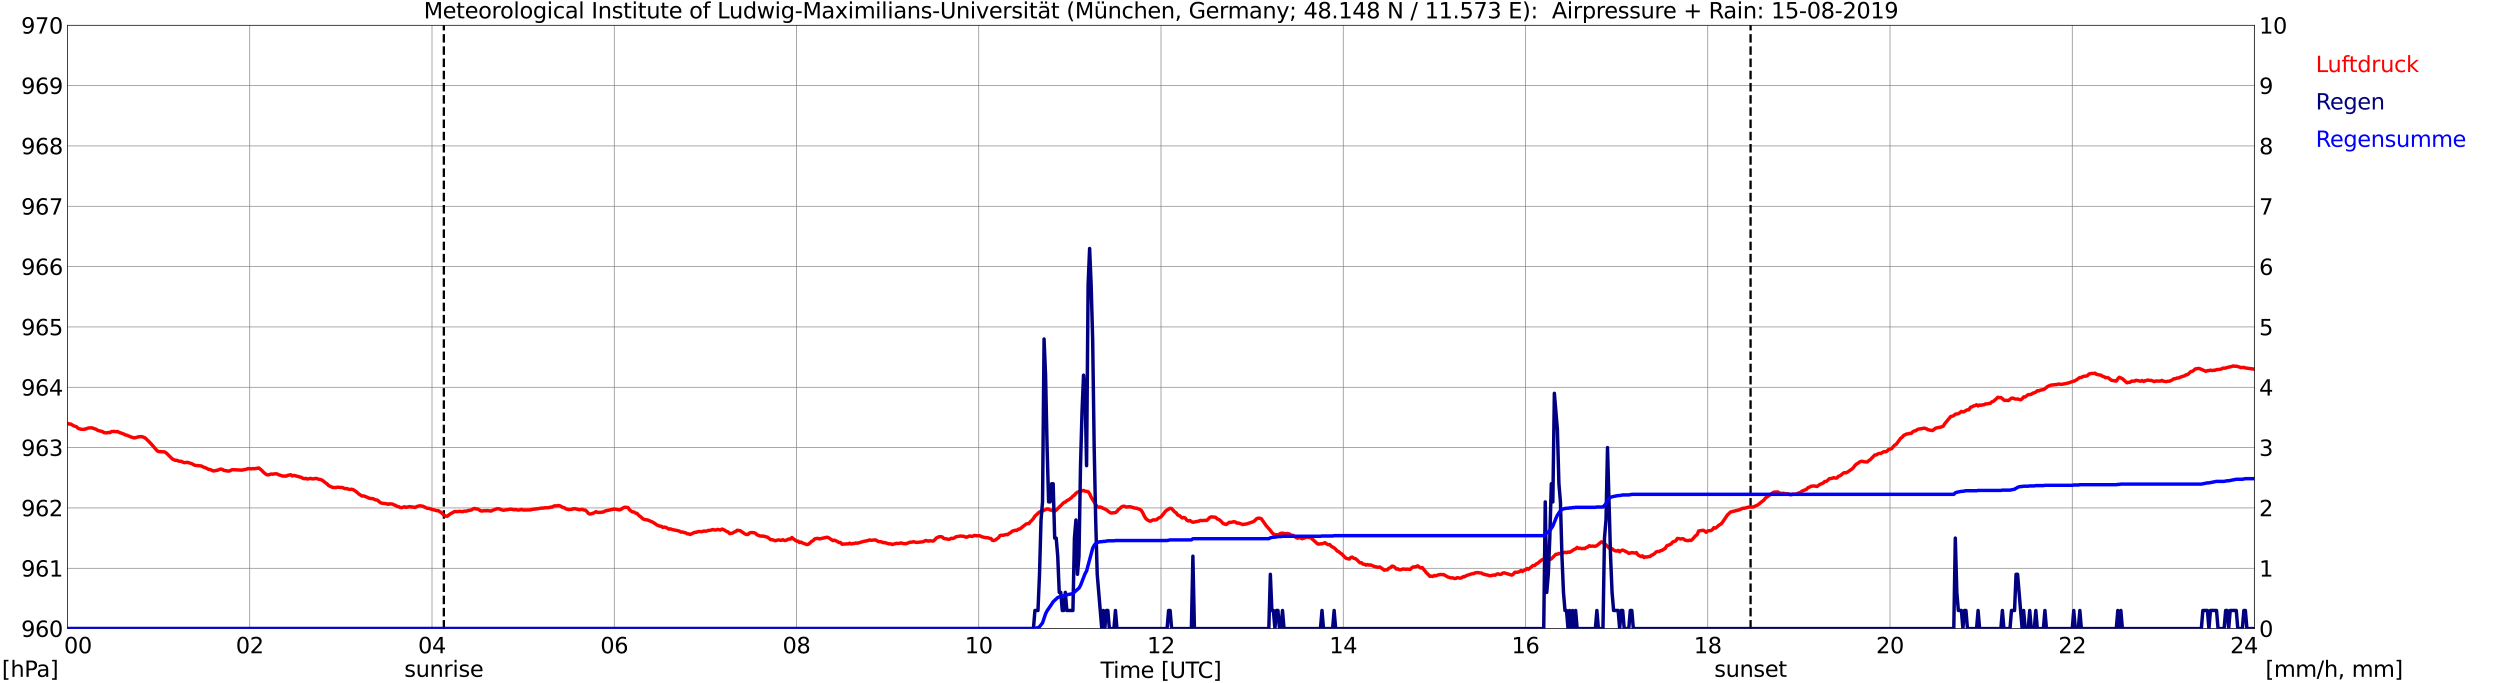 <?xml version="1.0" encoding="utf-8" standalone="no"?>
<!DOCTYPE svg PUBLIC "-//W3C//DTD SVG 1.1//EN"
  "http://www.w3.org/Graphics/SVG/1.1/DTD/svg11.dtd">
<svg xmlns:xlink="http://www.w3.org/1999/xlink" width="1085.4pt" height="296.64pt" viewBox="0 0 1085.4 296.64" xmlns="http://www.w3.org/2000/svg" version="1.1">
 <defs>
  <style type="text/css">*{stroke-linejoin: round; stroke-linecap: butt}</style>
 </defs>
 <g id="figure_1">
  <g id="patch_1">
   <path d="M 0 296.64 
L 1085.4 296.64 
L 1085.4 0 
L 0 0 
z
" style="fill: #ffffff"/>
  </g>
  <g id="axes_1">
   <g id="patch_2">
    <path d="M 29.306 272.909 
L 978.814 272.909 
L 978.814 10.976 
L 29.306 10.976 
z
" style="fill: #ffffff"/>
   </g>
   <g id="patch_3">
    <path d="M 978.814 272.909 
L 978.814 272.909 
L 978.814 10.976 
L 978.814 10.976 
z
" clip-path="url(#pf51cb802bc)" style="fill: #d3d3d3; opacity: 0.25; stroke: #d3d3d3; stroke-linejoin: miter"/>
   </g>
   <g id="matplotlib.axis_1">
    <g id="xtick_1">
     <g id="line2d_1">
      <path d="M 29.306 272.909 
L 29.306 10.976 
" clip-path="url(#pf51cb802bc)" style="fill: none; stroke: #808080; stroke-width: 0.3; stroke-linecap: square"/>
     </g>
     <g id="line2d_2"/>
     <g id="text_1">
      <!--    00 -->
      <g transform="translate(18.733 283.627) scale(0.095 -0.095)">
       <defs>
        <path id="DejaVuSans-20" transform="scale(0.016)"/>
        <path id="DejaVuSans-30" d="M 2034 4250 
Q 1547 4250 1301 3770 
Q 1056 3291 1056 2328 
Q 1056 1369 1301 889 
Q 1547 409 2034 409 
Q 2525 409 2770 889 
Q 3016 1369 3016 2328 
Q 3016 3291 2770 3770 
Q 2525 4250 2034 4250 
z
M 2034 4750 
Q 2819 4750 3233 4129 
Q 3647 3509 3647 2328 
Q 3647 1150 3233 529 
Q 2819 -91 2034 -91 
Q 1250 -91 836 529 
Q 422 1150 422 2328 
Q 422 3509 836 4129 
Q 1250 4750 2034 4750 
z
" transform="scale(0.016)"/>
       </defs>
       <use xlink:href="#DejaVuSans-20"/>
       <use xlink:href="#DejaVuSans-20" transform="translate(31.787 0)"/>
       <use xlink:href="#DejaVuSans-20" transform="translate(63.574 0)"/>
       <use xlink:href="#DejaVuSans-30" transform="translate(95.361 0)"/>
       <use xlink:href="#DejaVuSans-30" transform="translate(158.984 0)"/>
      </g>
     </g>
    </g>
    <g id="xtick_2">
     <g id="line2d_3">
      <path d="M 108.431 272.909 
L 108.431 10.976 
" clip-path="url(#pf51cb802bc)" style="fill: none; stroke: #808080; stroke-width: 0.3; stroke-linecap: square"/>
     </g>
     <g id="line2d_4"/>
     <g id="text_2">
      <!-- 02 -->
      <g transform="translate(102.387 283.627) scale(0.095 -0.095)">
       <defs>
        <path id="DejaVuSans-32" d="M 1228 531 
L 3431 531 
L 3431 0 
L 469 0 
L 469 531 
Q 828 903 1448 1529 
Q 2069 2156 2228 2338 
Q 2531 2678 2651 2914 
Q 2772 3150 2772 3378 
Q 2772 3750 2511 3984 
Q 2250 4219 1831 4219 
Q 1534 4219 1204 4116 
Q 875 4013 500 3803 
L 500 4441 
Q 881 4594 1212 4672 
Q 1544 4750 1819 4750 
Q 2544 4750 2975 4387 
Q 3406 4025 3406 3419 
Q 3406 3131 3298 2873 
Q 3191 2616 2906 2266 
Q 2828 2175 2409 1742 
Q 1991 1309 1228 531 
z
" transform="scale(0.016)"/>
       </defs>
       <use xlink:href="#DejaVuSans-30"/>
       <use xlink:href="#DejaVuSans-32" transform="translate(63.623 0)"/>
      </g>
     </g>
    </g>
    <g id="xtick_3">
     <g id="line2d_5">
      <path d="M 187.557 272.909 
L 187.557 10.976 
" clip-path="url(#pf51cb802bc)" style="fill: none; stroke: #808080; stroke-width: 0.3; stroke-linecap: square"/>
     </g>
     <g id="line2d_6"/>
     <g id="text_3">
      <!-- 04 -->
      <g transform="translate(181.513 283.627) scale(0.095 -0.095)">
       <defs>
        <path id="DejaVuSans-34" d="M 2419 4116 
L 825 1625 
L 2419 1625 
L 2419 4116 
z
M 2253 4666 
L 3047 4666 
L 3047 1625 
L 3713 1625 
L 3713 1100 
L 3047 1100 
L 3047 0 
L 2419 0 
L 2419 1100 
L 313 1100 
L 313 1709 
L 2253 4666 
z
" transform="scale(0.016)"/>
       </defs>
       <use xlink:href="#DejaVuSans-30"/>
       <use xlink:href="#DejaVuSans-34" transform="translate(63.623 0)"/>
      </g>
     </g>
    </g>
    <g id="xtick_4">
     <g id="line2d_7">
      <path d="M 266.683 272.909 
L 266.683 10.976 
" clip-path="url(#pf51cb802bc)" style="fill: none; stroke: #808080; stroke-width: 0.3; stroke-linecap: square"/>
     </g>
     <g id="line2d_8"/>
     <g id="text_4">
      <!-- 06 -->
      <g transform="translate(260.638 283.627) scale(0.095 -0.095)">
       <defs>
        <path id="DejaVuSans-36" d="M 2113 2584 
Q 1688 2584 1439 2293 
Q 1191 2003 1191 1497 
Q 1191 994 1439 701 
Q 1688 409 2113 409 
Q 2538 409 2786 701 
Q 3034 994 3034 1497 
Q 3034 2003 2786 2293 
Q 2538 2584 2113 2584 
z
M 3366 4563 
L 3366 3988 
Q 3128 4100 2886 4159 
Q 2644 4219 2406 4219 
Q 1781 4219 1451 3797 
Q 1122 3375 1075 2522 
Q 1259 2794 1537 2939 
Q 1816 3084 2150 3084 
Q 2853 3084 3261 2657 
Q 3669 2231 3669 1497 
Q 3669 778 3244 343 
Q 2819 -91 2113 -91 
Q 1303 -91 875 529 
Q 447 1150 447 2328 
Q 447 3434 972 4092 
Q 1497 4750 2381 4750 
Q 2619 4750 2861 4703 
Q 3103 4656 3366 4563 
z
" transform="scale(0.016)"/>
       </defs>
       <use xlink:href="#DejaVuSans-30"/>
       <use xlink:href="#DejaVuSans-36" transform="translate(63.623 0)"/>
      </g>
     </g>
    </g>
    <g id="xtick_5">
     <g id="line2d_9">
      <path d="M 345.808 272.909 
L 345.808 10.976 
" clip-path="url(#pf51cb802bc)" style="fill: none; stroke: #808080; stroke-width: 0.3; stroke-linecap: square"/>
     </g>
     <g id="line2d_10"/>
     <g id="text_5">
      <!-- 08 -->
      <g transform="translate(339.764 283.627) scale(0.095 -0.095)">
       <defs>
        <path id="DejaVuSans-38" d="M 2034 2216 
Q 1584 2216 1326 1975 
Q 1069 1734 1069 1313 
Q 1069 891 1326 650 
Q 1584 409 2034 409 
Q 2484 409 2743 651 
Q 3003 894 3003 1313 
Q 3003 1734 2745 1975 
Q 2488 2216 2034 2216 
z
M 1403 2484 
Q 997 2584 770 2862 
Q 544 3141 544 3541 
Q 544 4100 942 4425 
Q 1341 4750 2034 4750 
Q 2731 4750 3128 4425 
Q 3525 4100 3525 3541 
Q 3525 3141 3298 2862 
Q 3072 2584 2669 2484 
Q 3125 2378 3379 2068 
Q 3634 1759 3634 1313 
Q 3634 634 3220 271 
Q 2806 -91 2034 -91 
Q 1263 -91 848 271 
Q 434 634 434 1313 
Q 434 1759 690 2068 
Q 947 2378 1403 2484 
z
M 1172 3481 
Q 1172 3119 1398 2916 
Q 1625 2713 2034 2713 
Q 2441 2713 2670 2916 
Q 2900 3119 2900 3481 
Q 2900 3844 2670 4047 
Q 2441 4250 2034 4250 
Q 1625 4250 1398 4047 
Q 1172 3844 1172 3481 
z
" transform="scale(0.016)"/>
       </defs>
       <use xlink:href="#DejaVuSans-30"/>
       <use xlink:href="#DejaVuSans-38" transform="translate(63.623 0)"/>
      </g>
     </g>
    </g>
    <g id="xtick_6">
     <g id="line2d_11">
      <path d="M 424.934 272.909 
L 424.934 10.976 
" clip-path="url(#pf51cb802bc)" style="fill: none; stroke: #808080; stroke-width: 0.3; stroke-linecap: square"/>
     </g>
     <g id="line2d_12"/>
     <g id="text_6">
      <!-- 10 -->
      <g transform="translate(418.89 283.627) scale(0.095 -0.095)">
       <defs>
        <path id="DejaVuSans-31" d="M 794 531 
L 1825 531 
L 1825 4091 
L 703 3866 
L 703 4441 
L 1819 4666 
L 2450 4666 
L 2450 531 
L 3481 531 
L 3481 0 
L 794 0 
L 794 531 
z
" transform="scale(0.016)"/>
       </defs>
       <use xlink:href="#DejaVuSans-31"/>
       <use xlink:href="#DejaVuSans-30" transform="translate(63.623 0)"/>
      </g>
     </g>
    </g>
    <g id="xtick_7">
     <g id="line2d_13">
      <path d="M 504.06 272.909 
L 504.06 10.976 
" clip-path="url(#pf51cb802bc)" style="fill: none; stroke: #808080; stroke-width: 0.3; stroke-linecap: square"/>
     </g>
     <g id="line2d_14"/>
     <g id="text_7">
      <!-- 12 -->
      <g transform="translate(498.015 283.627) scale(0.095 -0.095)">
       <use xlink:href="#DejaVuSans-31"/>
       <use xlink:href="#DejaVuSans-32" transform="translate(63.623 0)"/>
      </g>
     </g>
    </g>
    <g id="xtick_8">
     <g id="line2d_15">
      <path d="M 583.185 272.909 
L 583.185 10.976 
" clip-path="url(#pf51cb802bc)" style="fill: none; stroke: #808080; stroke-width: 0.3; stroke-linecap: square"/>
     </g>
     <g id="line2d_16"/>
     <g id="text_8">
      <!-- 14 -->
      <g transform="translate(577.141 283.627) scale(0.095 -0.095)">
       <use xlink:href="#DejaVuSans-31"/>
       <use xlink:href="#DejaVuSans-34" transform="translate(63.623 0)"/>
      </g>
     </g>
    </g>
    <g id="xtick_9">
     <g id="line2d_17">
      <path d="M 662.311 272.909 
L 662.311 10.976 
" clip-path="url(#pf51cb802bc)" style="fill: none; stroke: #808080; stroke-width: 0.3; stroke-linecap: square"/>
     </g>
     <g id="line2d_18"/>
     <g id="text_9">
      <!-- 16 -->
      <g transform="translate(656.267 283.627) scale(0.095 -0.095)">
       <use xlink:href="#DejaVuSans-31"/>
       <use xlink:href="#DejaVuSans-36" transform="translate(63.623 0)"/>
      </g>
     </g>
    </g>
    <g id="xtick_10">
     <g id="line2d_19">
      <path d="M 741.437 272.909 
L 741.437 10.976 
" clip-path="url(#pf51cb802bc)" style="fill: none; stroke: #808080; stroke-width: 0.3; stroke-linecap: square"/>
     </g>
     <g id="line2d_20"/>
     <g id="text_10">
      <!-- 18 -->
      <g transform="translate(735.392 283.627) scale(0.095 -0.095)">
       <use xlink:href="#DejaVuSans-31"/>
       <use xlink:href="#DejaVuSans-38" transform="translate(63.623 0)"/>
      </g>
     </g>
    </g>
    <g id="xtick_11">
     <g id="line2d_21">
      <path d="M 820.562 272.909 
L 820.562 10.976 
" clip-path="url(#pf51cb802bc)" style="fill: none; stroke: #808080; stroke-width: 0.3; stroke-linecap: square"/>
     </g>
     <g id="line2d_22"/>
     <g id="text_11">
      <!-- 20 -->
      <g transform="translate(814.518 283.627) scale(0.095 -0.095)">
       <use xlink:href="#DejaVuSans-32"/>
       <use xlink:href="#DejaVuSans-30" transform="translate(63.623 0)"/>
      </g>
     </g>
    </g>
    <g id="xtick_12">
     <g id="line2d_23">
      <path d="M 899.688 272.909 
L 899.688 10.976 
" clip-path="url(#pf51cb802bc)" style="fill: none; stroke: #808080; stroke-width: 0.3; stroke-linecap: square"/>
     </g>
     <g id="line2d_24"/>
     <g id="text_12">
      <!-- 22 -->
      <g transform="translate(893.644 283.627) scale(0.095 -0.095)">
       <use xlink:href="#DejaVuSans-32"/>
       <use xlink:href="#DejaVuSans-32" transform="translate(63.623 0)"/>
      </g>
     </g>
    </g>
    <g id="xtick_13">
     <g id="line2d_25">
      <path d="M 978.814 272.909 
L 978.814 10.976 
" clip-path="url(#pf51cb802bc)" style="fill: none; stroke: #808080; stroke-width: 0.3; stroke-linecap: square"/>
     </g>
     <g id="line2d_26"/>
     <g id="text_13">
      <!-- 24    -->
      <g transform="translate(968.241 283.627) scale(0.095 -0.095)">
       <use xlink:href="#DejaVuSans-32"/>
       <use xlink:href="#DejaVuSans-34" transform="translate(63.623 0)"/>
       <use xlink:href="#DejaVuSans-20" transform="translate(127.246 0)"/>
       <use xlink:href="#DejaVuSans-20" transform="translate(159.033 0)"/>
       <use xlink:href="#DejaVuSans-20" transform="translate(190.82 0)"/>
      </g>
     </g>
    </g>
    <g id="text_14">
     <!-- Time [UTC] -->
     <g transform="translate(477.806 294.322) scale(0.095 -0.095)">
      <defs>
       <path id="DejaVuSans-54" d="M -19 4666 
L 3928 4666 
L 3928 4134 
L 2272 4134 
L 2272 0 
L 1638 0 
L 1638 4134 
L -19 4134 
L -19 4666 
z
" transform="scale(0.016)"/>
       <path id="DejaVuSans-69" d="M 603 3500 
L 1178 3500 
L 1178 0 
L 603 0 
L 603 3500 
z
M 603 4863 
L 1178 4863 
L 1178 4134 
L 603 4134 
L 603 4863 
z
" transform="scale(0.016)"/>
       <path id="DejaVuSans-6d" d="M 3328 2828 
Q 3544 3216 3844 3400 
Q 4144 3584 4550 3584 
Q 5097 3584 5394 3201 
Q 5691 2819 5691 2113 
L 5691 0 
L 5113 0 
L 5113 2094 
Q 5113 2597 4934 2840 
Q 4756 3084 4391 3084 
Q 3944 3084 3684 2787 
Q 3425 2491 3425 1978 
L 3425 0 
L 2847 0 
L 2847 2094 
Q 2847 2600 2669 2842 
Q 2491 3084 2119 3084 
Q 1678 3084 1418 2786 
Q 1159 2488 1159 1978 
L 1159 0 
L 581 0 
L 581 3500 
L 1159 3500 
L 1159 2956 
Q 1356 3278 1631 3431 
Q 1906 3584 2284 3584 
Q 2666 3584 2933 3390 
Q 3200 3197 3328 2828 
z
" transform="scale(0.016)"/>
       <path id="DejaVuSans-65" d="M 3597 1894 
L 3597 1613 
L 953 1613 
Q 991 1019 1311 708 
Q 1631 397 2203 397 
Q 2534 397 2845 478 
Q 3156 559 3463 722 
L 3463 178 
Q 3153 47 2828 -22 
Q 2503 -91 2169 -91 
Q 1331 -91 842 396 
Q 353 884 353 1716 
Q 353 2575 817 3079 
Q 1281 3584 2069 3584 
Q 2775 3584 3186 3129 
Q 3597 2675 3597 1894 
z
M 3022 2063 
Q 3016 2534 2758 2815 
Q 2500 3097 2075 3097 
Q 1594 3097 1305 2825 
Q 1016 2553 972 2059 
L 3022 2063 
z
" transform="scale(0.016)"/>
       <path id="DejaVuSans-5b" d="M 550 4863 
L 1875 4863 
L 1875 4416 
L 1125 4416 
L 1125 -397 
L 1875 -397 
L 1875 -844 
L 550 -844 
L 550 4863 
z
" transform="scale(0.016)"/>
       <path id="DejaVuSans-55" d="M 556 4666 
L 1191 4666 
L 1191 1831 
Q 1191 1081 1462 751 
Q 1734 422 2344 422 
Q 2950 422 3222 751 
Q 3494 1081 3494 1831 
L 3494 4666 
L 4128 4666 
L 4128 1753 
Q 4128 841 3676 375 
Q 3225 -91 2344 -91 
Q 1459 -91 1007 375 
Q 556 841 556 1753 
L 556 4666 
z
" transform="scale(0.016)"/>
       <path id="DejaVuSans-43" d="M 4122 4306 
L 4122 3641 
Q 3803 3938 3442 4084 
Q 3081 4231 2675 4231 
Q 1875 4231 1450 3742 
Q 1025 3253 1025 2328 
Q 1025 1406 1450 917 
Q 1875 428 2675 428 
Q 3081 428 3442 575 
Q 3803 722 4122 1019 
L 4122 359 
Q 3791 134 3420 21 
Q 3050 -91 2638 -91 
Q 1578 -91 968 557 
Q 359 1206 359 2328 
Q 359 3453 968 4101 
Q 1578 4750 2638 4750 
Q 3056 4750 3426 4639 
Q 3797 4528 4122 4306 
z
" transform="scale(0.016)"/>
       <path id="DejaVuSans-5d" d="M 1947 4863 
L 1947 -844 
L 622 -844 
L 622 -397 
L 1369 -397 
L 1369 4416 
L 622 4416 
L 622 4863 
L 1947 4863 
z
" transform="scale(0.016)"/>
      </defs>
      <use xlink:href="#DejaVuSans-54"/>
      <use xlink:href="#DejaVuSans-69" transform="translate(57.959 0)"/>
      <use xlink:href="#DejaVuSans-6d" transform="translate(85.742 0)"/>
      <use xlink:href="#DejaVuSans-65" transform="translate(183.154 0)"/>
      <use xlink:href="#DejaVuSans-20" transform="translate(244.678 0)"/>
      <use xlink:href="#DejaVuSans-5b" transform="translate(276.465 0)"/>
      <use xlink:href="#DejaVuSans-55" transform="translate(315.479 0)"/>
      <use xlink:href="#DejaVuSans-54" transform="translate(388.672 0)"/>
      <use xlink:href="#DejaVuSans-43" transform="translate(443.881 0)"/>
      <use xlink:href="#DejaVuSans-5d" transform="translate(513.705 0)"/>
     </g>
    </g>
   </g>
   <g id="matplotlib.axis_2">
    <g id="ytick_1">
     <g id="line2d_27">
      <path d="M 29.306 272.909 
L 978.814 272.909 
" clip-path="url(#pf51cb802bc)" style="fill: none; stroke: #808080; stroke-width: 0.3; stroke-linecap: square"/>
     </g>
     <g id="line2d_28"/>
     <g id="text_15">
      <!-- 960 -->
      <g transform="translate(9.173 276.518) scale(0.095 -0.095)">
       <defs>
        <path id="DejaVuSans-39" d="M 703 97 
L 703 672 
Q 941 559 1184 500 
Q 1428 441 1663 441 
Q 2288 441 2617 861 
Q 2947 1281 2994 2138 
Q 2813 1869 2534 1725 
Q 2256 1581 1919 1581 
Q 1219 1581 811 2004 
Q 403 2428 403 3163 
Q 403 3881 828 4315 
Q 1253 4750 1959 4750 
Q 2769 4750 3195 4129 
Q 3622 3509 3622 2328 
Q 3622 1225 3098 567 
Q 2575 -91 1691 -91 
Q 1453 -91 1209 -44 
Q 966 3 703 97 
z
M 1959 2075 
Q 2384 2075 2632 2365 
Q 2881 2656 2881 3163 
Q 2881 3666 2632 3958 
Q 2384 4250 1959 4250 
Q 1534 4250 1286 3958 
Q 1038 3666 1038 3163 
Q 1038 2656 1286 2365 
Q 1534 2075 1959 2075 
z
" transform="scale(0.016)"/>
       </defs>
       <use xlink:href="#DejaVuSans-39"/>
       <use xlink:href="#DejaVuSans-36" transform="translate(63.623 0)"/>
       <use xlink:href="#DejaVuSans-30" transform="translate(127.246 0)"/>
      </g>
     </g>
    </g>
    <g id="ytick_2">
     <g id="line2d_29">
      <path d="M 29.306 246.715 
L 978.814 246.715 
" clip-path="url(#pf51cb802bc)" style="fill: none; stroke: #808080; stroke-width: 0.3; stroke-linecap: square"/>
     </g>
     <g id="line2d_30"/>
     <g id="text_16">
      <!-- 961 -->
      <g transform="translate(9.173 250.325) scale(0.095 -0.095)">
       <use xlink:href="#DejaVuSans-39"/>
       <use xlink:href="#DejaVuSans-36" transform="translate(63.623 0)"/>
       <use xlink:href="#DejaVuSans-31" transform="translate(127.246 0)"/>
      </g>
     </g>
    </g>
    <g id="ytick_3">
     <g id="line2d_31">
      <path d="M 29.306 220.522 
L 978.814 220.522 
" clip-path="url(#pf51cb802bc)" style="fill: none; stroke: #808080; stroke-width: 0.3; stroke-linecap: square"/>
     </g>
     <g id="line2d_32"/>
     <g id="text_17">
      <!-- 962 -->
      <g transform="translate(9.173 224.131) scale(0.095 -0.095)">
       <use xlink:href="#DejaVuSans-39"/>
       <use xlink:href="#DejaVuSans-36" transform="translate(63.623 0)"/>
       <use xlink:href="#DejaVuSans-32" transform="translate(127.246 0)"/>
      </g>
     </g>
    </g>
    <g id="ytick_4">
     <g id="line2d_33">
      <path d="M 29.306 194.329 
L 978.814 194.329 
" clip-path="url(#pf51cb802bc)" style="fill: none; stroke: #808080; stroke-width: 0.3; stroke-linecap: square"/>
     </g>
     <g id="line2d_34"/>
     <g id="text_18">
      <!-- 963 -->
      <g transform="translate(9.173 197.938) scale(0.095 -0.095)">
       <defs>
        <path id="DejaVuSans-33" d="M 2597 2516 
Q 3050 2419 3304 2112 
Q 3559 1806 3559 1356 
Q 3559 666 3084 287 
Q 2609 -91 1734 -91 
Q 1441 -91 1130 -33 
Q 819 25 488 141 
L 488 750 
Q 750 597 1062 519 
Q 1375 441 1716 441 
Q 2309 441 2620 675 
Q 2931 909 2931 1356 
Q 2931 1769 2642 2001 
Q 2353 2234 1838 2234 
L 1294 2234 
L 1294 2753 
L 1863 2753 
Q 2328 2753 2575 2939 
Q 2822 3125 2822 3475 
Q 2822 3834 2567 4026 
Q 2313 4219 1838 4219 
Q 1578 4219 1281 4162 
Q 984 4106 628 3988 
L 628 4550 
Q 988 4650 1302 4700 
Q 1616 4750 1894 4750 
Q 2613 4750 3031 4423 
Q 3450 4097 3450 3541 
Q 3450 3153 3228 2886 
Q 3006 2619 2597 2516 
z
" transform="scale(0.016)"/>
       </defs>
       <use xlink:href="#DejaVuSans-39"/>
       <use xlink:href="#DejaVuSans-36" transform="translate(63.623 0)"/>
       <use xlink:href="#DejaVuSans-33" transform="translate(127.246 0)"/>
      </g>
     </g>
    </g>
    <g id="ytick_5">
     <g id="line2d_35">
      <path d="M 29.306 168.136 
L 978.814 168.136 
" clip-path="url(#pf51cb802bc)" style="fill: none; stroke: #808080; stroke-width: 0.3; stroke-linecap: square"/>
     </g>
     <g id="line2d_36"/>
     <g id="text_19">
      <!-- 964 -->
      <g transform="translate(9.173 171.745) scale(0.095 -0.095)">
       <use xlink:href="#DejaVuSans-39"/>
       <use xlink:href="#DejaVuSans-36" transform="translate(63.623 0)"/>
       <use xlink:href="#DejaVuSans-34" transform="translate(127.246 0)"/>
      </g>
     </g>
    </g>
    <g id="ytick_6">
     <g id="line2d_37">
      <path d="M 29.306 141.942 
L 978.814 141.942 
" clip-path="url(#pf51cb802bc)" style="fill: none; stroke: #808080; stroke-width: 0.3; stroke-linecap: square"/>
     </g>
     <g id="line2d_38"/>
     <g id="text_20">
      <!-- 965 -->
      <g transform="translate(9.173 145.551) scale(0.095 -0.095)">
       <defs>
        <path id="DejaVuSans-35" d="M 691 4666 
L 3169 4666 
L 3169 4134 
L 1269 4134 
L 1269 2991 
Q 1406 3038 1543 3061 
Q 1681 3084 1819 3084 
Q 2600 3084 3056 2656 
Q 3513 2228 3513 1497 
Q 3513 744 3044 326 
Q 2575 -91 1722 -91 
Q 1428 -91 1123 -41 
Q 819 9 494 109 
L 494 744 
Q 775 591 1075 516 
Q 1375 441 1709 441 
Q 2250 441 2565 725 
Q 2881 1009 2881 1497 
Q 2881 1984 2565 2268 
Q 2250 2553 1709 2553 
Q 1456 2553 1204 2497 
Q 953 2441 691 2322 
L 691 4666 
z
" transform="scale(0.016)"/>
       </defs>
       <use xlink:href="#DejaVuSans-39"/>
       <use xlink:href="#DejaVuSans-36" transform="translate(63.623 0)"/>
       <use xlink:href="#DejaVuSans-35" transform="translate(127.246 0)"/>
      </g>
     </g>
    </g>
    <g id="ytick_7">
     <g id="line2d_39">
      <path d="M 29.306 115.749 
L 978.814 115.749 
" clip-path="url(#pf51cb802bc)" style="fill: none; stroke: #808080; stroke-width: 0.3; stroke-linecap: square"/>
     </g>
     <g id="line2d_40"/>
     <g id="text_21">
      <!-- 966 -->
      <g transform="translate(9.173 119.358) scale(0.095 -0.095)">
       <use xlink:href="#DejaVuSans-39"/>
       <use xlink:href="#DejaVuSans-36" transform="translate(63.623 0)"/>
       <use xlink:href="#DejaVuSans-36" transform="translate(127.246 0)"/>
      </g>
     </g>
    </g>
    <g id="ytick_8">
     <g id="line2d_41">
      <path d="M 29.306 89.556 
L 978.814 89.556 
" clip-path="url(#pf51cb802bc)" style="fill: none; stroke: #808080; stroke-width: 0.3; stroke-linecap: square"/>
     </g>
     <g id="line2d_42"/>
     <g id="text_22">
      <!-- 967 -->
      <g transform="translate(9.173 93.165) scale(0.095 -0.095)">
       <defs>
        <path id="DejaVuSans-37" d="M 525 4666 
L 3525 4666 
L 3525 4397 
L 1831 0 
L 1172 0 
L 2766 4134 
L 525 4134 
L 525 4666 
z
" transform="scale(0.016)"/>
       </defs>
       <use xlink:href="#DejaVuSans-39"/>
       <use xlink:href="#DejaVuSans-36" transform="translate(63.623 0)"/>
       <use xlink:href="#DejaVuSans-37" transform="translate(127.246 0)"/>
      </g>
     </g>
    </g>
    <g id="ytick_9">
     <g id="line2d_43">
      <path d="M 29.306 63.362 
L 978.814 63.362 
" clip-path="url(#pf51cb802bc)" style="fill: none; stroke: #808080; stroke-width: 0.3; stroke-linecap: square"/>
     </g>
     <g id="line2d_44"/>
     <g id="text_23">
      <!-- 968 -->
      <g transform="translate(9.173 66.972) scale(0.095 -0.095)">
       <use xlink:href="#DejaVuSans-39"/>
       <use xlink:href="#DejaVuSans-36" transform="translate(63.623 0)"/>
       <use xlink:href="#DejaVuSans-38" transform="translate(127.246 0)"/>
      </g>
     </g>
    </g>
    <g id="ytick_10">
     <g id="line2d_45">
      <path d="M 29.306 37.169 
L 978.814 37.169 
" clip-path="url(#pf51cb802bc)" style="fill: none; stroke: #808080; stroke-width: 0.3; stroke-linecap: square"/>
     </g>
     <g id="line2d_46"/>
     <g id="text_24">
      <!-- 969 -->
      <g transform="translate(9.173 40.778) scale(0.095 -0.095)">
       <use xlink:href="#DejaVuSans-39"/>
       <use xlink:href="#DejaVuSans-36" transform="translate(63.623 0)"/>
       <use xlink:href="#DejaVuSans-39" transform="translate(127.246 0)"/>
      </g>
     </g>
    </g>
    <g id="ytick_11">
     <g id="line2d_47">
      <path d="M 29.306 10.976 
L 978.814 10.976 
" clip-path="url(#pf51cb802bc)" style="fill: none; stroke: #808080; stroke-width: 0.3; stroke-linecap: square"/>
     </g>
     <g id="line2d_48"/>
     <g id="text_25">
      <!-- 970 -->
      <g transform="translate(9.173 14.585) scale(0.095 -0.095)">
       <use xlink:href="#DejaVuSans-39"/>
       <use xlink:href="#DejaVuSans-37" transform="translate(63.623 0)"/>
       <use xlink:href="#DejaVuSans-30" transform="translate(127.246 0)"/>
      </g>
     </g>
    </g>
   </g>
   <g id="line2d_49">
    <path d="M 192.7 272.909 
L 192.7 10.976 
" clip-path="url(#pf51cb802bc)" style="fill: none; stroke-dasharray: 3.7,1.6; stroke-dashoffset: 0; stroke: #000000"/>
   </g>
   <g id="line2d_50">
    <path d="M 760.031 272.909 
L 760.031 10.976 
" clip-path="url(#pf51cb802bc)" style="fill: none; stroke-dasharray: 3.7,1.6; stroke-dashoffset: 0; stroke: #000000"/>
   </g>
   <g id="line2d_51">
    <path d="M 29.306 183.764 
L 29.965 184.113 
L 30.625 184.061 
L 31.943 184.847 
L 33.262 185.318 
L 33.921 185.999 
L 35.24 186.366 
L 36.559 186.418 
L 38.537 185.79 
L 39.856 185.737 
L 41.834 186.418 
L 42.493 186.89 
L 43.812 187.204 
L 44.472 187.361 
L 45.131 187.833 
L 46.45 187.938 
L 47.109 187.728 
L 47.768 187.833 
L 48.428 187.361 
L 49.747 187.309 
L 50.406 187.466 
L 51.065 187.361 
L 51.725 187.728 
L 53.703 188.409 
L 54.362 188.828 
L 55.022 188.933 
L 57 189.771 
L 58.319 190.138 
L 60.297 189.614 
L 61.615 189.562 
L 62.934 190.086 
L 64.253 191.29 
L 65.572 192.652 
L 68.209 195.691 
L 68.869 196.058 
L 70.847 196.162 
L 71.506 196.215 
L 72.166 196.634 
L 74.803 199.253 
L 76.122 199.882 
L 76.781 199.829 
L 77.441 200.144 
L 78.1 200.301 
L 78.759 200.301 
L 79.419 200.668 
L 80.078 200.877 
L 81.397 200.72 
L 82.716 201.139 
L 83.375 201.349 
L 84.034 201.768 
L 84.694 202.03 
L 87.331 202.292 
L 88.65 202.92 
L 89.309 203.13 
L 90.628 203.811 
L 91.288 203.863 
L 92.606 204.492 
L 94.584 204.125 
L 95.244 203.811 
L 95.903 203.654 
L 96.563 203.811 
L 97.222 204.23 
L 99.2 204.544 
L 99.86 204.387 
L 100.519 204.02 
L 101.178 203.916 
L 105.135 204.125 
L 105.794 203.916 
L 106.453 203.863 
L 107.772 203.444 
L 109.091 203.549 
L 109.75 203.444 
L 110.41 203.497 
L 112.388 203.182 
L 113.707 204.282 
L 114.366 205.016 
L 115.685 206.063 
L 116.344 206.168 
L 117.003 206.063 
L 117.663 205.802 
L 118.322 205.854 
L 119.641 205.697 
L 120.3 205.749 
L 120.96 206.116 
L 122.938 206.744 
L 123.597 206.64 
L 124.257 206.744 
L 124.916 206.378 
L 126.235 206.116 
L 126.894 206.64 
L 127.553 206.378 
L 130.85 207.268 
L 131.51 207.687 
L 132.169 207.845 
L 132.829 207.687 
L 133.488 208.002 
L 134.807 207.687 
L 135.466 207.897 
L 136.125 207.897 
L 136.785 207.74 
L 137.444 207.74 
L 138.104 208.002 
L 139.422 208.264 
L 140.082 208.63 
L 141.4 209.678 
L 142.06 210.15 
L 142.719 210.831 
L 144.038 211.459 
L 144.697 211.669 
L 146.016 211.669 
L 146.676 211.512 
L 147.994 211.669 
L 148.654 211.616 
L 149.313 211.983 
L 149.972 212.193 
L 150.632 212.088 
L 151.291 212.402 
L 151.951 212.507 
L 152.61 212.402 
L 153.269 212.559 
L 154.588 213.398 
L 155.907 214.55 
L 157.226 215.388 
L 157.885 215.284 
L 159.204 215.807 
L 160.523 216.384 
L 161.841 216.488 
L 163.16 217.065 
L 163.819 217.117 
L 165.138 218.217 
L 165.798 218.479 
L 167.776 218.689 
L 168.435 218.951 
L 169.094 218.741 
L 170.413 218.846 
L 171.073 219.213 
L 171.732 219.422 
L 172.391 219.894 
L 173.051 219.946 
L 173.71 220.313 
L 174.37 220.417 
L 175.688 219.998 
L 176.348 220.313 
L 177.666 219.946 
L 180.304 220.313 
L 180.963 219.894 
L 182.282 219.579 
L 183.601 219.789 
L 185.579 220.732 
L 186.238 220.679 
L 187.557 221.203 
L 188.876 221.465 
L 189.535 221.727 
L 190.195 221.675 
L 191.513 222.513 
L 192.832 223.665 
L 193.492 224.084 
L 194.151 224.137 
L 195.47 223.142 
L 197.448 222.041 
L 198.107 222.146 
L 199.426 222.041 
L 200.085 222.041 
L 200.745 222.199 
L 201.404 221.937 
L 202.723 221.884 
L 203.382 221.622 
L 204.701 221.413 
L 205.36 220.941 
L 206.02 220.732 
L 206.679 220.994 
L 207.339 220.941 
L 208.657 221.779 
L 209.317 221.884 
L 209.976 221.727 
L 210.635 221.779 
L 211.295 221.675 
L 213.273 221.884 
L 213.932 221.518 
L 215.91 220.836 
L 216.57 220.889 
L 217.889 221.36 
L 218.548 221.518 
L 221.845 221.046 
L 223.164 221.308 
L 223.823 221.256 
L 225.142 221.465 
L 226.461 221.203 
L 227.12 221.413 
L 228.439 221.413 
L 230.417 221.36 
L 231.076 221.151 
L 233.714 220.836 
L 235.033 220.575 
L 235.692 220.627 
L 236.351 220.47 
L 238.329 220.417 
L 238.989 220.155 
L 239.648 220.208 
L 240.308 219.789 
L 240.967 219.579 
L 241.626 219.684 
L 242.286 219.474 
L 242.945 219.579 
L 243.604 219.841 
L 244.264 220.313 
L 244.923 220.365 
L 245.583 220.889 
L 246.901 221.256 
L 248.22 221.151 
L 248.88 220.889 
L 249.539 220.836 
L 251.517 221.308 
L 252.836 221.151 
L 253.495 221.413 
L 254.155 221.465 
L 254.814 222.094 
L 255.473 222.932 
L 256.133 223.194 
L 257.451 222.88 
L 258.77 222.146 
L 259.43 222.46 
L 260.748 222.46 
L 262.067 222.251 
L 262.726 221.832 
L 266.683 220.994 
L 268.002 221.203 
L 268.661 221.36 
L 269.32 221.308 
L 270.639 220.47 
L 271.298 220.208 
L 272.617 220.365 
L 273.277 221.256 
L 273.936 221.832 
L 274.595 222.251 
L 275.255 222.303 
L 275.914 222.775 
L 276.573 222.88 
L 277.233 223.665 
L 278.552 224.713 
L 279.211 225.342 
L 279.87 225.551 
L 281.189 225.761 
L 283.167 226.599 
L 284.486 227.385 
L 285.145 227.909 
L 286.464 228.433 
L 287.124 228.485 
L 287.783 229.009 
L 288.442 228.852 
L 289.102 228.956 
L 290.42 229.742 
L 291.08 229.585 
L 291.739 229.899 
L 294.377 230.423 
L 295.036 230.633 
L 295.696 231.052 
L 296.355 230.947 
L 297.014 231.209 
L 297.674 231.314 
L 298.333 231.733 
L 298.992 231.785 
L 299.652 232.047 
L 301.63 231.104 
L 302.289 231.104 
L 302.949 230.842 
L 303.608 230.738 
L 304.267 230.842 
L 304.927 230.79 
L 305.586 230.528 
L 306.246 230.633 
L 306.905 230.528 
L 307.564 230.266 
L 308.224 230.266 
L 309.543 229.899 
L 310.202 230.109 
L 310.861 230.109 
L 311.521 229.847 
L 312.839 230.109 
L 313.499 229.69 
L 314.158 229.952 
L 315.477 230.738 
L 316.136 230.947 
L 316.796 231.681 
L 318.114 231.419 
L 318.774 231 
L 319.433 230.738 
L 320.093 230.214 
L 321.411 230.423 
L 323.39 231.785 
L 324.049 232.047 
L 324.708 232.047 
L 325.368 231.419 
L 326.027 231.209 
L 327.346 231.261 
L 328.005 231.523 
L 328.665 232.204 
L 329.983 232.676 
L 330.643 232.781 
L 331.302 232.728 
L 333.28 233.252 
L 334.599 234.3 
L 335.258 234.3 
L 336.577 234.771 
L 337.896 234.405 
L 339.215 234.614 
L 339.874 234.3 
L 340.533 234.667 
L 341.193 234.614 
L 342.512 233.986 
L 343.171 234.038 
L 343.83 233.357 
L 344.49 233.986 
L 345.808 234.928 
L 346.468 234.928 
L 347.127 235.557 
L 347.787 235.348 
L 348.446 235.767 
L 350.424 236.448 
L 351.083 236.238 
L 352.402 235.033 
L 353.062 234.667 
L 353.721 233.933 
L 355.04 233.724 
L 355.699 233.986 
L 358.996 233.252 
L 359.655 233.409 
L 361.634 234.719 
L 362.293 234.509 
L 363.612 235.138 
L 364.271 235.557 
L 364.93 235.557 
L 365.59 236.291 
L 366.249 236.186 
L 366.909 236.238 
L 367.568 236.081 
L 368.227 236.186 
L 368.887 235.819 
L 369.546 236.186 
L 370.206 235.976 
L 370.865 235.976 
L 371.524 235.714 
L 372.184 235.871 
L 374.821 235.086 
L 376.799 234.719 
L 377.459 234.405 
L 378.118 234.562 
L 380.096 234.405 
L 381.415 235.138 
L 382.734 235.243 
L 383.393 235.61 
L 384.053 235.557 
L 386.031 236.133 
L 386.69 236.081 
L 387.349 236.395 
L 389.328 235.871 
L 389.987 235.976 
L 391.306 235.714 
L 391.965 235.976 
L 393.284 236.081 
L 395.262 235.348 
L 395.921 235.4 
L 396.581 235.19 
L 397.899 235.505 
L 400.537 235.243 
L 401.196 235.033 
L 401.856 234.667 
L 403.175 234.928 
L 403.834 234.771 
L 405.153 234.928 
L 405.812 234.405 
L 406.471 233.619 
L 407.79 232.99 
L 408.45 232.99 
L 409.109 233.147 
L 409.768 233.776 
L 411.087 233.986 
L 411.746 234.195 
L 412.406 234.038 
L 413.065 233.671 
L 413.725 233.776 
L 414.384 233.514 
L 415.043 233.043 
L 417.022 232.728 
L 418.34 232.833 
L 419.659 233.252 
L 420.978 232.676 
L 421.637 232.885 
L 422.297 232.833 
L 422.956 232.466 
L 424.275 232.623 
L 424.934 232.571 
L 425.593 232.676 
L 426.253 233.043 
L 427.572 233.357 
L 428.89 233.462 
L 429.55 233.724 
L 430.209 233.776 
L 430.869 234.614 
L 431.528 234.667 
L 432.187 234.405 
L 433.506 233.462 
L 434.165 232.519 
L 434.825 232.362 
L 435.484 232.414 
L 436.803 232.047 
L 437.462 232.152 
L 438.122 231.576 
L 438.781 231.261 
L 439.44 230.633 
L 440.759 230.214 
L 441.419 230.318 
L 442.078 229.742 
L 442.737 229.69 
L 445.375 227.594 
L 446.034 227.332 
L 446.694 227.332 
L 447.353 226.494 
L 448.012 225.918 
L 448.672 225.132 
L 449.331 224.084 
L 451.309 222.251 
L 451.969 222.146 
L 454.606 220.941 
L 455.266 220.994 
L 455.925 221.465 
L 456.584 221.465 
L 457.244 221.832 
L 457.903 221.937 
L 458.563 221.465 
L 461.859 218.217 
L 462.519 217.955 
L 463.178 217.379 
L 463.838 217.065 
L 465.156 216.122 
L 465.816 215.388 
L 466.475 214.969 
L 467.134 214.131 
L 467.794 213.712 
L 468.453 213.45 
L 469.113 213.398 
L 469.772 213.031 
L 470.431 212.926 
L 471.091 213.24 
L 472.409 213.45 
L 473.069 214.341 
L 473.728 215.807 
L 475.706 219.055 
L 476.366 219.946 
L 477.025 220.26 
L 477.685 220.103 
L 480.322 221.308 
L 481.641 222.356 
L 482.3 222.722 
L 484.278 222.565 
L 484.938 222.041 
L 485.597 221.203 
L 486.256 220.732 
L 486.916 220.103 
L 487.575 219.789 
L 488.235 219.789 
L 488.894 220.155 
L 490.213 219.998 
L 490.872 220.051 
L 492.85 220.627 
L 493.51 220.627 
L 494.169 220.941 
L 494.828 221.098 
L 495.488 221.57 
L 496.147 222.67 
L 496.807 224.032 
L 497.466 225.132 
L 498.125 225.708 
L 498.785 226.075 
L 499.444 226.285 
L 500.763 225.656 
L 501.422 225.761 
L 502.082 225.656 
L 502.741 225.08 
L 504.06 224.399 
L 505.379 222.775 
L 506.038 221.937 
L 506.697 221.413 
L 508.016 220.679 
L 508.675 220.784 
L 509.994 222.251 
L 510.654 222.67 
L 511.313 223.613 
L 511.972 223.823 
L 513.291 224.87 
L 513.95 224.661 
L 514.61 224.923 
L 515.269 225.866 
L 515.929 226.18 
L 516.588 225.97 
L 517.247 226.442 
L 517.907 226.756 
L 520.544 226.232 
L 521.204 225.918 
L 521.863 226.023 
L 523.182 225.918 
L 523.841 225.97 
L 524.501 225.447 
L 525.16 224.713 
L 525.819 224.399 
L 527.138 224.504 
L 527.797 224.608 
L 528.457 225.289 
L 529.116 225.499 
L 529.776 225.97 
L 531.094 227.332 
L 532.413 227.699 
L 533.732 226.756 
L 534.391 226.809 
L 535.71 226.494 
L 536.369 226.651 
L 537.029 227.123 
L 537.688 227.071 
L 539.666 227.752 
L 540.326 227.542 
L 540.985 227.542 
L 544.282 226.442 
L 545.601 225.185 
L 546.26 224.975 
L 546.919 224.975 
L 547.579 225.185 
L 548.898 227.018 
L 549.557 228.013 
L 551.535 230.266 
L 552.195 231.209 
L 552.854 231.838 
L 553.513 232.1 
L 554.832 232.204 
L 556.151 231.523 
L 556.81 231.471 
L 558.129 231.733 
L 558.788 231.628 
L 559.448 231.733 
L 560.107 231.995 
L 560.766 232.519 
L 561.426 232.414 
L 562.745 233.409 
L 563.404 233.671 
L 564.063 233.305 
L 565.382 233.881 
L 567.36 233.2 
L 568.679 233.357 
L 569.338 233.671 
L 571.976 236.081 
L 572.635 236.238 
L 573.295 236.081 
L 573.954 236.133 
L 575.273 235.61 
L 575.932 236.133 
L 576.592 236.5 
L 577.251 236.395 
L 577.91 237.076 
L 578.57 237.548 
L 579.229 237.862 
L 579.889 238.438 
L 580.548 239.224 
L 581.207 239.486 
L 581.867 240.115 
L 582.526 240.481 
L 583.845 241.896 
L 584.504 242.42 
L 585.823 242.734 
L 586.482 242.001 
L 587.142 241.896 
L 587.801 242.42 
L 588.46 242.525 
L 589.12 243.048 
L 590.439 244.358 
L 591.098 244.306 
L 591.757 244.934 
L 592.417 244.987 
L 593.076 245.353 
L 593.736 245.092 
L 594.395 245.353 
L 595.054 245.249 
L 597.032 246.087 
L 597.692 246.139 
L 598.351 246.349 
L 599.011 246.139 
L 600.329 247.03 
L 600.989 247.554 
L 601.648 247.397 
L 602.307 247.397 
L 602.967 246.715 
L 603.626 246.454 
L 604.286 245.825 
L 604.945 245.825 
L 605.604 246.349 
L 606.264 247.082 
L 606.923 246.977 
L 607.582 247.397 
L 608.242 247.344 
L 608.901 247.082 
L 609.561 247.03 
L 610.22 247.187 
L 610.879 247.082 
L 612.198 247.239 
L 612.858 246.611 
L 613.517 246.139 
L 614.176 246.139 
L 614.836 245.982 
L 615.495 245.668 
L 616.814 246.611 
L 617.473 246.401 
L 619.451 248.863 
L 620.111 249.44 
L 620.77 250.225 
L 621.429 250.121 
L 622.089 250.278 
L 622.748 249.859 
L 623.408 250.016 
L 624.067 249.702 
L 625.386 249.387 
L 626.045 249.492 
L 626.705 249.44 
L 628.683 250.54 
L 630.001 250.906 
L 630.661 250.854 
L 631.32 251.116 
L 631.98 251.168 
L 632.639 250.802 
L 633.958 251.011 
L 634.617 250.854 
L 635.276 250.33 
L 635.936 250.383 
L 636.595 249.911 
L 639.233 249.073 
L 639.892 249.073 
L 640.552 248.654 
L 641.87 248.601 
L 642.53 248.759 
L 643.189 248.759 
L 643.848 249.23 
L 644.508 249.335 
L 645.167 249.597 
L 645.827 249.649 
L 646.486 249.911 
L 647.145 249.963 
L 648.464 249.649 
L 649.123 249.754 
L 649.783 249.282 
L 650.442 249.125 
L 651.102 249.387 
L 651.761 249.335 
L 652.42 248.811 
L 653.08 248.706 
L 656.377 249.702 
L 657.036 249.23 
L 657.695 248.444 
L 659.014 248.444 
L 659.674 248.182 
L 660.333 247.711 
L 660.992 248.13 
L 661.652 247.606 
L 662.311 247.397 
L 662.97 246.82 
L 663.63 247.135 
L 665.608 245.511 
L 666.267 245.563 
L 666.927 244.882 
L 667.586 244.568 
L 668.905 243.468 
L 669.564 242.996 
L 670.224 242.682 
L 670.883 242.525 
L 671.542 242.786 
L 672.202 243.206 
L 673.521 242.629 
L 674.839 241.32 
L 675.499 240.639 
L 676.158 240.639 
L 676.817 240.272 
L 677.477 240.429 
L 679.455 239.748 
L 680.114 239.958 
L 680.774 239.643 
L 681.433 239.8 
L 682.752 239.015 
L 683.411 238.543 
L 684.071 238.281 
L 684.73 237.653 
L 685.389 238.124 
L 686.049 237.967 
L 686.708 238.229 
L 687.368 238.072 
L 688.027 238.176 
L 688.686 237.705 
L 689.346 237.495 
L 690.005 236.919 
L 690.664 237.181 
L 691.324 237.076 
L 692.643 237.181 
L 693.302 236.867 
L 695.28 235.243 
L 695.939 235.452 
L 696.599 236.081 
L 697.258 236.552 
L 698.577 237.915 
L 699.236 238.386 
L 699.896 238.229 
L 700.555 238.805 
L 701.215 239.119 
L 701.874 239.277 
L 702.533 238.962 
L 703.193 239.591 
L 703.852 239.015 
L 704.511 238.805 
L 706.49 239.748 
L 707.149 240.272 
L 708.468 239.905 
L 709.786 240.115 
L 710.446 239.905 
L 711.105 240.901 
L 712.424 241.634 
L 713.083 241.32 
L 713.743 242.053 
L 714.402 241.739 
L 715.062 241.844 
L 715.721 241.634 
L 716.38 241.634 
L 717.04 241.058 
L 717.699 240.796 
L 718.358 240.324 
L 719.018 239.643 
L 719.677 239.434 
L 720.337 239.434 
L 720.996 239.067 
L 721.655 238.91 
L 722.315 238.438 
L 722.974 238.124 
L 723.633 236.972 
L 724.952 236.448 
L 725.612 236.081 
L 726.271 235.243 
L 726.93 235.086 
L 727.59 234.771 
L 728.249 233.776 
L 728.909 233.828 
L 729.568 234.038 
L 730.227 233.881 
L 730.887 233.933 
L 731.546 234.509 
L 732.865 234.771 
L 733.524 234.509 
L 734.184 234.667 
L 734.843 234.09 
L 736.162 232.571 
L 736.821 232.152 
L 737.48 230.528 
L 738.799 230.318 
L 739.459 230.214 
L 740.118 230.58 
L 740.777 231.104 
L 741.437 230.476 
L 742.756 230.371 
L 743.415 230.004 
L 744.074 229.114 
L 744.734 229.323 
L 745.393 228.852 
L 746.052 228.223 
L 747.371 227.332 
L 748.031 226.494 
L 749.349 224.504 
L 750.009 223.561 
L 751.327 222.303 
L 755.284 221.308 
L 756.602 220.679 
L 757.262 220.679 
L 759.24 220.155 
L 761.218 220.103 
L 763.196 219.213 
L 765.174 217.589 
L 765.834 217.117 
L 766.493 216.226 
L 769.79 213.869 
L 770.449 213.607 
L 771.109 213.66 
L 771.768 213.555 
L 772.428 213.974 
L 773.087 214.183 
L 773.746 214.236 
L 774.406 214.131 
L 775.065 214.445 
L 775.725 214.288 
L 776.384 214.445 
L 777.043 214.76 
L 777.703 214.812 
L 778.362 214.55 
L 779.681 214.602 
L 781 213.974 
L 781.659 213.869 
L 782.318 213.24 
L 784.296 212.455 
L 784.956 211.721 
L 785.615 211.512 
L 786.275 211.093 
L 787.593 210.988 
L 788.912 211.197 
L 790.231 210.254 
L 791.55 209.731 
L 792.209 209.05 
L 792.868 209.05 
L 793.528 208.526 
L 794.187 207.845 
L 795.506 207.635 
L 796.165 207.373 
L 796.825 207.583 
L 797.484 207.53 
L 798.143 206.797 
L 798.803 206.587 
L 799.462 206.168 
L 800.122 205.54 
L 800.781 205.173 
L 801.44 205.278 
L 802.1 204.963 
L 804.078 203.601 
L 804.737 202.92 
L 805.397 202.03 
L 806.056 201.453 
L 806.715 201.087 
L 807.375 200.563 
L 808.034 200.301 
L 808.694 200.301 
L 809.353 200.51 
L 810.672 200.563 
L 811.331 199.987 
L 811.99 199.568 
L 813.969 197.524 
L 814.628 197.524 
L 815.287 197.053 
L 815.947 196.843 
L 816.606 196.896 
L 817.265 196.424 
L 817.925 196.11 
L 818.584 196.162 
L 819.244 195.9 
L 819.903 195.167 
L 821.222 194.853 
L 822.541 193.281 
L 823.2 192.967 
L 825.178 190.295 
L 825.837 189.824 
L 826.497 189.038 
L 827.816 188.409 
L 828.475 188.357 
L 829.134 188.147 
L 829.794 188.147 
L 830.453 187.466 
L 831.112 187.1 
L 831.772 186.995 
L 832.431 186.471 
L 833.091 186.261 
L 834.409 186.104 
L 835.069 185.895 
L 835.728 185.947 
L 836.388 186.157 
L 837.047 186.576 
L 839.025 186.942 
L 840.344 185.895 
L 841.663 185.58 
L 842.322 185.528 
L 843.641 185.056 
L 844.3 184.009 
L 846.938 180.813 
L 847.597 180.708 
L 848.256 180.446 
L 848.916 179.818 
L 850.235 179.608 
L 850.894 179.189 
L 851.553 178.613 
L 852.213 178.875 
L 852.872 178.665 
L 853.531 178.194 
L 854.191 177.932 
L 854.85 177.879 
L 855.51 176.832 
L 856.169 176.622 
L 856.828 176.255 
L 857.488 176.098 
L 858.147 175.732 
L 858.806 176.255 
L 859.466 175.836 
L 860.125 175.994 
L 860.785 175.732 
L 861.444 175.732 
L 862.103 175.313 
L 862.763 175.365 
L 863.422 175.155 
L 864.082 175.155 
L 864.741 174.474 
L 865.4 174.265 
L 866.06 173.741 
L 867.378 172.484 
L 868.038 172.641 
L 868.697 172.588 
L 869.357 173.06 
L 870.016 173.741 
L 870.675 173.846 
L 871.335 173.793 
L 871.994 173.898 
L 873.313 172.85 
L 873.972 172.85 
L 874.632 173.165 
L 875.291 173.269 
L 875.95 173.217 
L 877.269 173.584 
L 877.929 173.165 
L 878.588 172.326 
L 879.247 172.326 
L 880.566 171.331 
L 881.225 171.331 
L 881.885 171.174 
L 882.544 170.702 
L 883.204 170.545 
L 883.863 170.231 
L 884.522 169.655 
L 885.182 169.707 
L 885.841 169.393 
L 887.16 169.131 
L 887.819 168.764 
L 889.138 167.716 
L 890.457 167.193 
L 892.435 166.983 
L 893.094 166.931 
L 893.754 166.721 
L 895.072 166.878 
L 897.71 166.354 
L 901.007 165.254 
L 902.985 163.892 
L 903.644 163.892 
L 904.304 163.473 
L 904.963 163.316 
L 905.622 163.316 
L 906.282 163.106 
L 906.941 162.373 
L 908.26 162.111 
L 908.919 162.163 
L 909.579 162.006 
L 910.238 162.583 
L 910.898 162.635 
L 911.557 162.845 
L 912.216 162.897 
L 912.876 163.421 
L 913.535 163.578 
L 914.194 163.997 
L 914.854 163.892 
L 915.513 164.154 
L 916.173 164.73 
L 916.832 165.15 
L 918.81 165.464 
L 919.469 164.468 
L 920.129 163.787 
L 921.448 164.416 
L 923.426 166.197 
L 924.085 165.988 
L 924.745 165.988 
L 925.404 165.464 
L 926.723 165.464 
L 927.382 165.097 
L 929.36 165.516 
L 930.02 165.202 
L 930.679 165.621 
L 931.338 165.307 
L 932.657 164.992 
L 933.316 165.202 
L 933.976 165.15 
L 935.295 165.673 
L 935.954 165.411 
L 937.932 165.464 
L 938.592 165.15 
L 939.251 165.516 
L 940.57 165.673 
L 941.229 165.516 
L 941.888 165.516 
L 943.207 164.888 
L 943.867 164.416 
L 944.526 164.416 
L 945.185 164.102 
L 945.845 164.102 
L 947.163 163.526 
L 948.482 163.159 
L 949.142 162.687 
L 949.801 162.635 
L 951.12 161.378 
L 951.779 161.221 
L 952.438 160.801 
L 953.098 160.173 
L 954.417 159.963 
L 955.076 160.068 
L 957.714 161.221 
L 958.373 160.906 
L 959.032 160.906 
L 959.692 160.697 
L 960.351 160.906 
L 961.01 160.749 
L 961.67 160.749 
L 962.329 160.487 
L 964.307 160.278 
L 964.967 159.858 
L 966.285 159.806 
L 966.945 159.544 
L 968.923 159.125 
L 969.582 158.863 
L 970.242 159.02 
L 970.901 158.968 
L 972.22 159.335 
L 972.879 159.597 
L 974.198 159.492 
L 974.857 159.754 
L 978.154 160.19 
L 978.154 160.19 
" clip-path="url(#pf51cb802bc)" style="fill: none; stroke: #ff0000; stroke-width: 1.5; stroke-linecap: square"/>
   </g>
   <g id="patch_4">
    <path d="M 29.306 272.909 
L 29.306 10.976 
" style="fill: none; stroke: #000000; stroke-width: 0.3; stroke-linejoin: miter; stroke-linecap: square"/>
   </g>
   <g id="patch_5">
    <path d="M 29.306 272.909 
L 978.814 272.909 
" style="fill: none; stroke: #000000; stroke-width: 0.3; stroke-linejoin: miter; stroke-linecap: square"/>
   </g>
   <g id="patch_6">
    <path d="M 29.306 10.976 
L 978.814 10.976 
" style="fill: none; stroke: #000000; stroke-width: 0.3; stroke-linejoin: miter; stroke-linecap: square"/>
   </g>
   <g id="text_26">
    <!-- sunrise -->
    <g transform="translate(175.536 293.863) scale(0.095 -0.095)">
     <defs>
      <path id="DejaVuSans-73" d="M 2834 3397 
L 2834 2853 
Q 2591 2978 2328 3040 
Q 2066 3103 1784 3103 
Q 1356 3103 1142 2972 
Q 928 2841 928 2578 
Q 928 2378 1081 2264 
Q 1234 2150 1697 2047 
L 1894 2003 
Q 2506 1872 2764 1633 
Q 3022 1394 3022 966 
Q 3022 478 2636 193 
Q 2250 -91 1575 -91 
Q 1294 -91 989 -36 
Q 684 19 347 128 
L 347 722 
Q 666 556 975 473 
Q 1284 391 1588 391 
Q 1994 391 2212 530 
Q 2431 669 2431 922 
Q 2431 1156 2273 1281 
Q 2116 1406 1581 1522 
L 1381 1569 
Q 847 1681 609 1914 
Q 372 2147 372 2553 
Q 372 3047 722 3315 
Q 1072 3584 1716 3584 
Q 2034 3584 2315 3537 
Q 2597 3491 2834 3397 
z
" transform="scale(0.016)"/>
      <path id="DejaVuSans-75" d="M 544 1381 
L 544 3500 
L 1119 3500 
L 1119 1403 
Q 1119 906 1312 657 
Q 1506 409 1894 409 
Q 2359 409 2629 706 
Q 2900 1003 2900 1516 
L 2900 3500 
L 3475 3500 
L 3475 0 
L 2900 0 
L 2900 538 
Q 2691 219 2414 64 
Q 2138 -91 1772 -91 
Q 1169 -91 856 284 
Q 544 659 544 1381 
z
M 1991 3584 
L 1991 3584 
z
" transform="scale(0.016)"/>
      <path id="DejaVuSans-6e" d="M 3513 2113 
L 3513 0 
L 2938 0 
L 2938 2094 
Q 2938 2591 2744 2837 
Q 2550 3084 2163 3084 
Q 1697 3084 1428 2787 
Q 1159 2491 1159 1978 
L 1159 0 
L 581 0 
L 581 3500 
L 1159 3500 
L 1159 2956 
Q 1366 3272 1645 3428 
Q 1925 3584 2291 3584 
Q 2894 3584 3203 3211 
Q 3513 2838 3513 2113 
z
" transform="scale(0.016)"/>
      <path id="DejaVuSans-72" d="M 2631 2963 
Q 2534 3019 2420 3045 
Q 2306 3072 2169 3072 
Q 1681 3072 1420 2755 
Q 1159 2438 1159 1844 
L 1159 0 
L 581 0 
L 581 3500 
L 1159 3500 
L 1159 2956 
Q 1341 3275 1631 3429 
Q 1922 3584 2338 3584 
Q 2397 3584 2469 3576 
Q 2541 3569 2628 3553 
L 2631 2963 
z
" transform="scale(0.016)"/>
     </defs>
     <use xlink:href="#DejaVuSans-73"/>
     <use xlink:href="#DejaVuSans-75" transform="translate(52.1 0)"/>
     <use xlink:href="#DejaVuSans-6e" transform="translate(115.479 0)"/>
     <use xlink:href="#DejaVuSans-72" transform="translate(178.857 0)"/>
     <use xlink:href="#DejaVuSans-69" transform="translate(219.971 0)"/>
     <use xlink:href="#DejaVuSans-73" transform="translate(247.754 0)"/>
     <use xlink:href="#DejaVuSans-65" transform="translate(299.854 0)"/>
    </g>
   </g>
   <g id="text_27">
    <!-- sunset -->
    <g transform="translate(744.277 293.863) scale(0.095 -0.095)">
     <defs>
      <path id="DejaVuSans-74" d="M 1172 4494 
L 1172 3500 
L 2356 3500 
L 2356 3053 
L 1172 3053 
L 1172 1153 
Q 1172 725 1289 603 
Q 1406 481 1766 481 
L 2356 481 
L 2356 0 
L 1766 0 
Q 1100 0 847 248 
Q 594 497 594 1153 
L 594 3053 
L 172 3053 
L 172 3500 
L 594 3500 
L 594 4494 
L 1172 4494 
z
" transform="scale(0.016)"/>
     </defs>
     <use xlink:href="#DejaVuSans-73"/>
     <use xlink:href="#DejaVuSans-75" transform="translate(52.1 0)"/>
     <use xlink:href="#DejaVuSans-6e" transform="translate(115.479 0)"/>
     <use xlink:href="#DejaVuSans-73" transform="translate(178.857 0)"/>
     <use xlink:href="#DejaVuSans-65" transform="translate(230.957 0)"/>
     <use xlink:href="#DejaVuSans-74" transform="translate(292.48 0)"/>
    </g>
   </g>
   <g id="text_28">
    <!-- [hPa] -->
    <g transform="translate(0.821 293.863) scale(0.095 -0.095)">
     <defs>
      <path id="DejaVuSans-68" d="M 3513 2113 
L 3513 0 
L 2938 0 
L 2938 2094 
Q 2938 2591 2744 2837 
Q 2550 3084 2163 3084 
Q 1697 3084 1428 2787 
Q 1159 2491 1159 1978 
L 1159 0 
L 581 0 
L 581 4863 
L 1159 4863 
L 1159 2956 
Q 1366 3272 1645 3428 
Q 1925 3584 2291 3584 
Q 2894 3584 3203 3211 
Q 3513 2838 3513 2113 
z
" transform="scale(0.016)"/>
      <path id="DejaVuSans-50" d="M 1259 4147 
L 1259 2394 
L 2053 2394 
Q 2494 2394 2734 2622 
Q 2975 2850 2975 3272 
Q 2975 3691 2734 3919 
Q 2494 4147 2053 4147 
L 1259 4147 
z
M 628 4666 
L 2053 4666 
Q 2838 4666 3239 4311 
Q 3641 3956 3641 3272 
Q 3641 2581 3239 2228 
Q 2838 1875 2053 1875 
L 1259 1875 
L 1259 0 
L 628 0 
L 628 4666 
z
" transform="scale(0.016)"/>
      <path id="DejaVuSans-61" d="M 2194 1759 
Q 1497 1759 1228 1600 
Q 959 1441 959 1056 
Q 959 750 1161 570 
Q 1363 391 1709 391 
Q 2188 391 2477 730 
Q 2766 1069 2766 1631 
L 2766 1759 
L 2194 1759 
z
M 3341 1997 
L 3341 0 
L 2766 0 
L 2766 531 
Q 2569 213 2275 61 
Q 1981 -91 1556 -91 
Q 1019 -91 701 211 
Q 384 513 384 1019 
Q 384 1609 779 1909 
Q 1175 2209 1959 2209 
L 2766 2209 
L 2766 2266 
Q 2766 2663 2505 2880 
Q 2244 3097 1772 3097 
Q 1472 3097 1187 3025 
Q 903 2953 641 2809 
L 641 3341 
Q 956 3463 1253 3523 
Q 1550 3584 1831 3584 
Q 2591 3584 2966 3190 
Q 3341 2797 3341 1997 
z
" transform="scale(0.016)"/>
     </defs>
     <use xlink:href="#DejaVuSans-5b"/>
     <use xlink:href="#DejaVuSans-68" transform="translate(39.014 0)"/>
     <use xlink:href="#DejaVuSans-50" transform="translate(102.393 0)"/>
     <use xlink:href="#DejaVuSans-61" transform="translate(158.195 0)"/>
     <use xlink:href="#DejaVuSans-5d" transform="translate(219.475 0)"/>
    </g>
   </g>
   <g id="text_29">
    <!-- Luftdruck -->
    <g style="fill: #ff0000" transform="translate(1005.4 31.291) scale(0.095 -0.095)">
     <defs>
      <path id="DejaVuSans-4c" d="M 628 4666 
L 1259 4666 
L 1259 531 
L 3531 531 
L 3531 0 
L 628 0 
L 628 4666 
z
" transform="scale(0.016)"/>
      <path id="DejaVuSans-66" d="M 2375 4863 
L 2375 4384 
L 1825 4384 
Q 1516 4384 1395 4259 
Q 1275 4134 1275 3809 
L 1275 3500 
L 2222 3500 
L 2222 3053 
L 1275 3053 
L 1275 0 
L 697 0 
L 697 3053 
L 147 3053 
L 147 3500 
L 697 3500 
L 697 3744 
Q 697 4328 969 4595 
Q 1241 4863 1831 4863 
L 2375 4863 
z
" transform="scale(0.016)"/>
      <path id="DejaVuSans-64" d="M 2906 2969 
L 2906 4863 
L 3481 4863 
L 3481 0 
L 2906 0 
L 2906 525 
Q 2725 213 2448 61 
Q 2172 -91 1784 -91 
Q 1150 -91 751 415 
Q 353 922 353 1747 
Q 353 2572 751 3078 
Q 1150 3584 1784 3584 
Q 2172 3584 2448 3432 
Q 2725 3281 2906 2969 
z
M 947 1747 
Q 947 1113 1208 752 
Q 1469 391 1925 391 
Q 2381 391 2643 752 
Q 2906 1113 2906 1747 
Q 2906 2381 2643 2742 
Q 2381 3103 1925 3103 
Q 1469 3103 1208 2742 
Q 947 2381 947 1747 
z
" transform="scale(0.016)"/>
      <path id="DejaVuSans-63" d="M 3122 3366 
L 3122 2828 
Q 2878 2963 2633 3030 
Q 2388 3097 2138 3097 
Q 1578 3097 1268 2742 
Q 959 2388 959 1747 
Q 959 1106 1268 751 
Q 1578 397 2138 397 
Q 2388 397 2633 464 
Q 2878 531 3122 666 
L 3122 134 
Q 2881 22 2623 -34 
Q 2366 -91 2075 -91 
Q 1284 -91 818 406 
Q 353 903 353 1747 
Q 353 2603 823 3093 
Q 1294 3584 2113 3584 
Q 2378 3584 2631 3529 
Q 2884 3475 3122 3366 
z
" transform="scale(0.016)"/>
      <path id="DejaVuSans-6b" d="M 581 4863 
L 1159 4863 
L 1159 1991 
L 2875 3500 
L 3609 3500 
L 1753 1863 
L 3688 0 
L 2938 0 
L 1159 1709 
L 1159 0 
L 581 0 
L 581 4863 
z
" transform="scale(0.016)"/>
     </defs>
     <use xlink:href="#DejaVuSans-4c"/>
     <use xlink:href="#DejaVuSans-75" transform="translate(53.963 0)"/>
     <use xlink:href="#DejaVuSans-66" transform="translate(117.342 0)"/>
     <use xlink:href="#DejaVuSans-74" transform="translate(150.797 0)"/>
     <use xlink:href="#DejaVuSans-64" transform="translate(190.006 0)"/>
     <use xlink:href="#DejaVuSans-72" transform="translate(253.482 0)"/>
     <use xlink:href="#DejaVuSans-75" transform="translate(294.596 0)"/>
     <use xlink:href="#DejaVuSans-63" transform="translate(357.975 0)"/>
     <use xlink:href="#DejaVuSans-6b" transform="translate(412.955 0)"/>
    </g>
   </g>
   <g id="text_30">
    <!-- Regen -->
    <g style="fill: #000080" transform="translate(1005.4 47.531) scale(0.095 -0.095)">
     <defs>
      <path id="DejaVuSans-52" d="M 2841 2188 
Q 3044 2119 3236 1894 
Q 3428 1669 3622 1275 
L 4263 0 
L 3584 0 
L 2988 1197 
Q 2756 1666 2539 1819 
Q 2322 1972 1947 1972 
L 1259 1972 
L 1259 0 
L 628 0 
L 628 4666 
L 2053 4666 
Q 2853 4666 3247 4331 
Q 3641 3997 3641 3322 
Q 3641 2881 3436 2590 
Q 3231 2300 2841 2188 
z
M 1259 4147 
L 1259 2491 
L 2053 2491 
Q 2509 2491 2742 2702 
Q 2975 2913 2975 3322 
Q 2975 3731 2742 3939 
Q 2509 4147 2053 4147 
L 1259 4147 
z
" transform="scale(0.016)"/>
      <path id="DejaVuSans-67" d="M 2906 1791 
Q 2906 2416 2648 2759 
Q 2391 3103 1925 3103 
Q 1463 3103 1205 2759 
Q 947 2416 947 1791 
Q 947 1169 1205 825 
Q 1463 481 1925 481 
Q 2391 481 2648 825 
Q 2906 1169 2906 1791 
z
M 3481 434 
Q 3481 -459 3084 -895 
Q 2688 -1331 1869 -1331 
Q 1566 -1331 1297 -1286 
Q 1028 -1241 775 -1147 
L 775 -588 
Q 1028 -725 1275 -790 
Q 1522 -856 1778 -856 
Q 2344 -856 2625 -561 
Q 2906 -266 2906 331 
L 2906 616 
Q 2728 306 2450 153 
Q 2172 0 1784 0 
Q 1141 0 747 490 
Q 353 981 353 1791 
Q 353 2603 747 3093 
Q 1141 3584 1784 3584 
Q 2172 3584 2450 3431 
Q 2728 3278 2906 2969 
L 2906 3500 
L 3481 3500 
L 3481 434 
z
" transform="scale(0.016)"/>
     </defs>
     <use xlink:href="#DejaVuSans-52"/>
     <use xlink:href="#DejaVuSans-65" transform="translate(64.982 0)"/>
     <use xlink:href="#DejaVuSans-67" transform="translate(126.506 0)"/>
     <use xlink:href="#DejaVuSans-65" transform="translate(189.982 0)"/>
     <use xlink:href="#DejaVuSans-6e" transform="translate(251.506 0)"/>
    </g>
   </g>
   <g id="text_31">
    <!-- Regensumme -->
    <g style="fill: #0000ff" transform="translate(1005.4 63.771) scale(0.095 -0.095)">
     <use xlink:href="#DejaVuSans-52"/>
     <use xlink:href="#DejaVuSans-65" transform="translate(64.982 0)"/>
     <use xlink:href="#DejaVuSans-67" transform="translate(126.506 0)"/>
     <use xlink:href="#DejaVuSans-65" transform="translate(189.982 0)"/>
     <use xlink:href="#DejaVuSans-6e" transform="translate(251.506 0)"/>
     <use xlink:href="#DejaVuSans-73" transform="translate(314.885 0)"/>
     <use xlink:href="#DejaVuSans-75" transform="translate(366.984 0)"/>
     <use xlink:href="#DejaVuSans-6d" transform="translate(430.363 0)"/>
     <use xlink:href="#DejaVuSans-6d" transform="translate(527.775 0)"/>
     <use xlink:href="#DejaVuSans-65" transform="translate(625.188 0)"/>
    </g>
   </g>
   <g id="text_32">
    <!-- Meteorological Institute of Ludwig-Maximilians-Universität (München, Germany; 48.148 N / 11.573 E):  Airpressure + Rain: 15-08-2019 -->
    <g transform="translate(183.991 7.976) scale(0.095 -0.095)">
     <defs>
      <path id="DejaVuSans-4d" d="M 628 4666 
L 1569 4666 
L 2759 1491 
L 3956 4666 
L 4897 4666 
L 4897 0 
L 4281 0 
L 4281 4097 
L 3078 897 
L 2444 897 
L 1241 4097 
L 1241 0 
L 628 0 
L 628 4666 
z
" transform="scale(0.016)"/>
      <path id="DejaVuSans-6f" d="M 1959 3097 
Q 1497 3097 1228 2736 
Q 959 2375 959 1747 
Q 959 1119 1226 758 
Q 1494 397 1959 397 
Q 2419 397 2687 759 
Q 2956 1122 2956 1747 
Q 2956 2369 2687 2733 
Q 2419 3097 1959 3097 
z
M 1959 3584 
Q 2709 3584 3137 3096 
Q 3566 2609 3566 1747 
Q 3566 888 3137 398 
Q 2709 -91 1959 -91 
Q 1206 -91 779 398 
Q 353 888 353 1747 
Q 353 2609 779 3096 
Q 1206 3584 1959 3584 
z
" transform="scale(0.016)"/>
      <path id="DejaVuSans-6c" d="M 603 4863 
L 1178 4863 
L 1178 0 
L 603 0 
L 603 4863 
z
" transform="scale(0.016)"/>
      <path id="DejaVuSans-49" d="M 628 4666 
L 1259 4666 
L 1259 0 
L 628 0 
L 628 4666 
z
" transform="scale(0.016)"/>
      <path id="DejaVuSans-77" d="M 269 3500 
L 844 3500 
L 1563 769 
L 2278 3500 
L 2956 3500 
L 3675 769 
L 4391 3500 
L 4966 3500 
L 4050 0 
L 3372 0 
L 2619 2869 
L 1863 0 
L 1184 0 
L 269 3500 
z
" transform="scale(0.016)"/>
      <path id="DejaVuSans-2d" d="M 313 2009 
L 1997 2009 
L 1997 1497 
L 313 1497 
L 313 2009 
z
" transform="scale(0.016)"/>
      <path id="DejaVuSans-78" d="M 3513 3500 
L 2247 1797 
L 3578 0 
L 2900 0 
L 1881 1375 
L 863 0 
L 184 0 
L 1544 1831 
L 300 3500 
L 978 3500 
L 1906 2253 
L 2834 3500 
L 3513 3500 
z
" transform="scale(0.016)"/>
      <path id="DejaVuSans-76" d="M 191 3500 
L 800 3500 
L 1894 563 
L 2988 3500 
L 3597 3500 
L 2284 0 
L 1503 0 
L 191 3500 
z
" transform="scale(0.016)"/>
      <path id="DejaVuSans-e4" d="M 2194 1759 
Q 1497 1759 1228 1600 
Q 959 1441 959 1056 
Q 959 750 1161 570 
Q 1363 391 1709 391 
Q 2188 391 2477 730 
Q 2766 1069 2766 1631 
L 2766 1759 
L 2194 1759 
z
M 3341 1997 
L 3341 0 
L 2766 0 
L 2766 531 
Q 2569 213 2275 61 
Q 1981 -91 1556 -91 
Q 1019 -91 701 211 
Q 384 513 384 1019 
Q 384 1609 779 1909 
Q 1175 2209 1959 2209 
L 2766 2209 
L 2766 2266 
Q 2766 2663 2505 2880 
Q 2244 3097 1772 3097 
Q 1472 3097 1187 3025 
Q 903 2953 641 2809 
L 641 3341 
Q 956 3463 1253 3523 
Q 1550 3584 1831 3584 
Q 2591 3584 2966 3190 
Q 3341 2797 3341 1997 
z
M 2150 4850 
L 2784 4850 
L 2784 4219 
L 2150 4219 
L 2150 4850 
z
M 928 4850 
L 1562 4850 
L 1562 4219 
L 928 4219 
L 928 4850 
z
" transform="scale(0.016)"/>
      <path id="DejaVuSans-28" d="M 1984 4856 
Q 1566 4138 1362 3434 
Q 1159 2731 1159 2009 
Q 1159 1288 1364 580 
Q 1569 -128 1984 -844 
L 1484 -844 
Q 1016 -109 783 600 
Q 550 1309 550 2009 
Q 550 2706 781 3412 
Q 1013 4119 1484 4856 
L 1984 4856 
z
" transform="scale(0.016)"/>
      <path id="DejaVuSans-fc" d="M 544 1381 
L 544 3500 
L 1119 3500 
L 1119 1403 
Q 1119 906 1312 657 
Q 1506 409 1894 409 
Q 2359 409 2629 706 
Q 2900 1003 2900 1516 
L 2900 3500 
L 3475 3500 
L 3475 0 
L 2900 0 
L 2900 538 
Q 2691 219 2414 64 
Q 2138 -91 1772 -91 
Q 1169 -91 856 284 
Q 544 659 544 1381 
z
M 1991 3584 
L 1991 3584 
z
M 2278 4850 
L 2912 4850 
L 2912 4219 
L 2278 4219 
L 2278 4850 
z
M 1056 4850 
L 1690 4850 
L 1690 4219 
L 1056 4219 
L 1056 4850 
z
" transform="scale(0.016)"/>
      <path id="DejaVuSans-2c" d="M 750 794 
L 1409 794 
L 1409 256 
L 897 -744 
L 494 -744 
L 750 256 
L 750 794 
z
" transform="scale(0.016)"/>
      <path id="DejaVuSans-47" d="M 3809 666 
L 3809 1919 
L 2778 1919 
L 2778 2438 
L 4434 2438 
L 4434 434 
Q 4069 175 3628 42 
Q 3188 -91 2688 -91 
Q 1594 -91 976 548 
Q 359 1188 359 2328 
Q 359 3472 976 4111 
Q 1594 4750 2688 4750 
Q 3144 4750 3555 4637 
Q 3966 4525 4313 4306 
L 4313 3634 
Q 3963 3931 3569 4081 
Q 3175 4231 2741 4231 
Q 1884 4231 1454 3753 
Q 1025 3275 1025 2328 
Q 1025 1384 1454 906 
Q 1884 428 2741 428 
Q 3075 428 3337 486 
Q 3600 544 3809 666 
z
" transform="scale(0.016)"/>
      <path id="DejaVuSans-79" d="M 2059 -325 
Q 1816 -950 1584 -1140 
Q 1353 -1331 966 -1331 
L 506 -1331 
L 506 -850 
L 844 -850 
Q 1081 -850 1212 -737 
Q 1344 -625 1503 -206 
L 1606 56 
L 191 3500 
L 800 3500 
L 1894 763 
L 2988 3500 
L 3597 3500 
L 2059 -325 
z
" transform="scale(0.016)"/>
      <path id="DejaVuSans-3b" d="M 750 3309 
L 1409 3309 
L 1409 2516 
L 750 2516 
L 750 3309 
z
M 750 794 
L 1409 794 
L 1409 256 
L 897 -744 
L 494 -744 
L 750 256 
L 750 794 
z
" transform="scale(0.016)"/>
      <path id="DejaVuSans-2e" d="M 684 794 
L 1344 794 
L 1344 0 
L 684 0 
L 684 794 
z
" transform="scale(0.016)"/>
      <path id="DejaVuSans-4e" d="M 628 4666 
L 1478 4666 
L 3547 763 
L 3547 4666 
L 4159 4666 
L 4159 0 
L 3309 0 
L 1241 3903 
L 1241 0 
L 628 0 
L 628 4666 
z
" transform="scale(0.016)"/>
      <path id="DejaVuSans-2f" d="M 1625 4666 
L 2156 4666 
L 531 -594 
L 0 -594 
L 1625 4666 
z
" transform="scale(0.016)"/>
      <path id="DejaVuSans-45" d="M 628 4666 
L 3578 4666 
L 3578 4134 
L 1259 4134 
L 1259 2753 
L 3481 2753 
L 3481 2222 
L 1259 2222 
L 1259 531 
L 3634 531 
L 3634 0 
L 628 0 
L 628 4666 
z
" transform="scale(0.016)"/>
      <path id="DejaVuSans-29" d="M 513 4856 
L 1013 4856 
Q 1481 4119 1714 3412 
Q 1947 2706 1947 2009 
Q 1947 1309 1714 600 
Q 1481 -109 1013 -844 
L 513 -844 
Q 928 -128 1133 580 
Q 1338 1288 1338 2009 
Q 1338 2731 1133 3434 
Q 928 4138 513 4856 
z
" transform="scale(0.016)"/>
      <path id="DejaVuSans-3a" d="M 750 794 
L 1409 794 
L 1409 0 
L 750 0 
L 750 794 
z
M 750 3309 
L 1409 3309 
L 1409 2516 
L 750 2516 
L 750 3309 
z
" transform="scale(0.016)"/>
      <path id="DejaVuSans-41" d="M 2188 4044 
L 1331 1722 
L 3047 1722 
L 2188 4044 
z
M 1831 4666 
L 2547 4666 
L 4325 0 
L 3669 0 
L 3244 1197 
L 1141 1197 
L 716 0 
L 50 0 
L 1831 4666 
z
" transform="scale(0.016)"/>
      <path id="DejaVuSans-70" d="M 1159 525 
L 1159 -1331 
L 581 -1331 
L 581 3500 
L 1159 3500 
L 1159 2969 
Q 1341 3281 1617 3432 
Q 1894 3584 2278 3584 
Q 2916 3584 3314 3078 
Q 3713 2572 3713 1747 
Q 3713 922 3314 415 
Q 2916 -91 2278 -91 
Q 1894 -91 1617 61 
Q 1341 213 1159 525 
z
M 3116 1747 
Q 3116 2381 2855 2742 
Q 2594 3103 2138 3103 
Q 1681 3103 1420 2742 
Q 1159 2381 1159 1747 
Q 1159 1113 1420 752 
Q 1681 391 2138 391 
Q 2594 391 2855 752 
Q 3116 1113 3116 1747 
z
" transform="scale(0.016)"/>
      <path id="DejaVuSans-2b" d="M 2944 4013 
L 2944 2272 
L 4684 2272 
L 4684 1741 
L 2944 1741 
L 2944 0 
L 2419 0 
L 2419 1741 
L 678 1741 
L 678 2272 
L 2419 2272 
L 2419 4013 
L 2944 4013 
z
" transform="scale(0.016)"/>
     </defs>
     <use xlink:href="#DejaVuSans-4d"/>
     <use xlink:href="#DejaVuSans-65" transform="translate(86.279 0)"/>
     <use xlink:href="#DejaVuSans-74" transform="translate(147.803 0)"/>
     <use xlink:href="#DejaVuSans-65" transform="translate(187.012 0)"/>
     <use xlink:href="#DejaVuSans-6f" transform="translate(248.535 0)"/>
     <use xlink:href="#DejaVuSans-72" transform="translate(309.717 0)"/>
     <use xlink:href="#DejaVuSans-6f" transform="translate(348.58 0)"/>
     <use xlink:href="#DejaVuSans-6c" transform="translate(409.762 0)"/>
     <use xlink:href="#DejaVuSans-6f" transform="translate(437.545 0)"/>
     <use xlink:href="#DejaVuSans-67" transform="translate(498.727 0)"/>
     <use xlink:href="#DejaVuSans-69" transform="translate(562.203 0)"/>
     <use xlink:href="#DejaVuSans-63" transform="translate(589.986 0)"/>
     <use xlink:href="#DejaVuSans-61" transform="translate(644.967 0)"/>
     <use xlink:href="#DejaVuSans-6c" transform="translate(706.246 0)"/>
     <use xlink:href="#DejaVuSans-20" transform="translate(734.029 0)"/>
     <use xlink:href="#DejaVuSans-49" transform="translate(765.816 0)"/>
     <use xlink:href="#DejaVuSans-6e" transform="translate(795.309 0)"/>
     <use xlink:href="#DejaVuSans-73" transform="translate(858.688 0)"/>
     <use xlink:href="#DejaVuSans-74" transform="translate(910.787 0)"/>
     <use xlink:href="#DejaVuSans-69" transform="translate(949.996 0)"/>
     <use xlink:href="#DejaVuSans-74" transform="translate(977.779 0)"/>
     <use xlink:href="#DejaVuSans-75" transform="translate(1016.988 0)"/>
     <use xlink:href="#DejaVuSans-74" transform="translate(1080.367 0)"/>
     <use xlink:href="#DejaVuSans-65" transform="translate(1119.576 0)"/>
     <use xlink:href="#DejaVuSans-20" transform="translate(1181.1 0)"/>
     <use xlink:href="#DejaVuSans-6f" transform="translate(1212.887 0)"/>
     <use xlink:href="#DejaVuSans-66" transform="translate(1274.068 0)"/>
     <use xlink:href="#DejaVuSans-20" transform="translate(1309.273 0)"/>
     <use xlink:href="#DejaVuSans-4c" transform="translate(1341.061 0)"/>
     <use xlink:href="#DejaVuSans-75" transform="translate(1395.023 0)"/>
     <use xlink:href="#DejaVuSans-64" transform="translate(1458.402 0)"/>
     <use xlink:href="#DejaVuSans-77" transform="translate(1521.879 0)"/>
     <use xlink:href="#DejaVuSans-69" transform="translate(1603.666 0)"/>
     <use xlink:href="#DejaVuSans-67" transform="translate(1631.449 0)"/>
     <use xlink:href="#DejaVuSans-2d" transform="translate(1694.926 0)"/>
     <use xlink:href="#DejaVuSans-4d" transform="translate(1731.01 0)"/>
     <use xlink:href="#DejaVuSans-61" transform="translate(1817.289 0)"/>
     <use xlink:href="#DejaVuSans-78" transform="translate(1878.568 0)"/>
     <use xlink:href="#DejaVuSans-69" transform="translate(1937.748 0)"/>
     <use xlink:href="#DejaVuSans-6d" transform="translate(1965.531 0)"/>
     <use xlink:href="#DejaVuSans-69" transform="translate(2062.943 0)"/>
     <use xlink:href="#DejaVuSans-6c" transform="translate(2090.727 0)"/>
     <use xlink:href="#DejaVuSans-69" transform="translate(2118.51 0)"/>
     <use xlink:href="#DejaVuSans-61" transform="translate(2146.293 0)"/>
     <use xlink:href="#DejaVuSans-6e" transform="translate(2207.572 0)"/>
     <use xlink:href="#DejaVuSans-73" transform="translate(2270.951 0)"/>
     <use xlink:href="#DejaVuSans-2d" transform="translate(2323.051 0)"/>
     <use xlink:href="#DejaVuSans-55" transform="translate(2359.135 0)"/>
     <use xlink:href="#DejaVuSans-6e" transform="translate(2432.328 0)"/>
     <use xlink:href="#DejaVuSans-69" transform="translate(2495.707 0)"/>
     <use xlink:href="#DejaVuSans-76" transform="translate(2523.49 0)"/>
     <use xlink:href="#DejaVuSans-65" transform="translate(2582.67 0)"/>
     <use xlink:href="#DejaVuSans-72" transform="translate(2644.193 0)"/>
     <use xlink:href="#DejaVuSans-73" transform="translate(2685.307 0)"/>
     <use xlink:href="#DejaVuSans-69" transform="translate(2737.406 0)"/>
     <use xlink:href="#DejaVuSans-74" transform="translate(2765.189 0)"/>
     <use xlink:href="#DejaVuSans-e4" transform="translate(2804.398 0)"/>
     <use xlink:href="#DejaVuSans-74" transform="translate(2865.678 0)"/>
     <use xlink:href="#DejaVuSans-20" transform="translate(2904.887 0)"/>
     <use xlink:href="#DejaVuSans-28" transform="translate(2936.674 0)"/>
     <use xlink:href="#DejaVuSans-4d" transform="translate(2975.688 0)"/>
     <use xlink:href="#DejaVuSans-fc" transform="translate(3061.967 0)"/>
     <use xlink:href="#DejaVuSans-6e" transform="translate(3125.346 0)"/>
     <use xlink:href="#DejaVuSans-63" transform="translate(3188.725 0)"/>
     <use xlink:href="#DejaVuSans-68" transform="translate(3243.705 0)"/>
     <use xlink:href="#DejaVuSans-65" transform="translate(3307.084 0)"/>
     <use xlink:href="#DejaVuSans-6e" transform="translate(3368.607 0)"/>
     <use xlink:href="#DejaVuSans-2c" transform="translate(3431.986 0)"/>
     <use xlink:href="#DejaVuSans-20" transform="translate(3463.773 0)"/>
     <use xlink:href="#DejaVuSans-47" transform="translate(3495.561 0)"/>
     <use xlink:href="#DejaVuSans-65" transform="translate(3573.051 0)"/>
     <use xlink:href="#DejaVuSans-72" transform="translate(3634.574 0)"/>
     <use xlink:href="#DejaVuSans-6d" transform="translate(3673.938 0)"/>
     <use xlink:href="#DejaVuSans-61" transform="translate(3771.35 0)"/>
     <use xlink:href="#DejaVuSans-6e" transform="translate(3832.629 0)"/>
     <use xlink:href="#DejaVuSans-79" transform="translate(3896.008 0)"/>
     <use xlink:href="#DejaVuSans-3b" transform="translate(3955.188 0)"/>
     <use xlink:href="#DejaVuSans-20" transform="translate(3988.879 0)"/>
     <use xlink:href="#DejaVuSans-34" transform="translate(4020.666 0)"/>
     <use xlink:href="#DejaVuSans-38" transform="translate(4084.289 0)"/>
     <use xlink:href="#DejaVuSans-2e" transform="translate(4147.912 0)"/>
     <use xlink:href="#DejaVuSans-31" transform="translate(4179.699 0)"/>
     <use xlink:href="#DejaVuSans-34" transform="translate(4243.322 0)"/>
     <use xlink:href="#DejaVuSans-38" transform="translate(4306.945 0)"/>
     <use xlink:href="#DejaVuSans-20" transform="translate(4370.568 0)"/>
     <use xlink:href="#DejaVuSans-4e" transform="translate(4402.355 0)"/>
     <use xlink:href="#DejaVuSans-20" transform="translate(4477.16 0)"/>
     <use xlink:href="#DejaVuSans-2f" transform="translate(4508.947 0)"/>
     <use xlink:href="#DejaVuSans-20" transform="translate(4542.639 0)"/>
     <use xlink:href="#DejaVuSans-31" transform="translate(4574.426 0)"/>
     <use xlink:href="#DejaVuSans-31" transform="translate(4638.049 0)"/>
     <use xlink:href="#DejaVuSans-2e" transform="translate(4701.672 0)"/>
     <use xlink:href="#DejaVuSans-35" transform="translate(4733.459 0)"/>
     <use xlink:href="#DejaVuSans-37" transform="translate(4797.082 0)"/>
     <use xlink:href="#DejaVuSans-33" transform="translate(4860.705 0)"/>
     <use xlink:href="#DejaVuSans-20" transform="translate(4924.328 0)"/>
     <use xlink:href="#DejaVuSans-45" transform="translate(4956.115 0)"/>
     <use xlink:href="#DejaVuSans-29" transform="translate(5019.299 0)"/>
     <use xlink:href="#DejaVuSans-3a" transform="translate(5058.312 0)"/>
     <use xlink:href="#DejaVuSans-20" transform="translate(5092.004 0)"/>
     <use xlink:href="#DejaVuSans-20" transform="translate(5123.791 0)"/>
     <use xlink:href="#DejaVuSans-41" transform="translate(5155.578 0)"/>
     <use xlink:href="#DejaVuSans-69" transform="translate(5223.986 0)"/>
     <use xlink:href="#DejaVuSans-72" transform="translate(5251.77 0)"/>
     <use xlink:href="#DejaVuSans-70" transform="translate(5292.883 0)"/>
     <use xlink:href="#DejaVuSans-72" transform="translate(5356.359 0)"/>
     <use xlink:href="#DejaVuSans-65" transform="translate(5395.223 0)"/>
     <use xlink:href="#DejaVuSans-73" transform="translate(5456.746 0)"/>
     <use xlink:href="#DejaVuSans-73" transform="translate(5508.846 0)"/>
     <use xlink:href="#DejaVuSans-75" transform="translate(5560.945 0)"/>
     <use xlink:href="#DejaVuSans-72" transform="translate(5624.324 0)"/>
     <use xlink:href="#DejaVuSans-65" transform="translate(5663.188 0)"/>
     <use xlink:href="#DejaVuSans-20" transform="translate(5724.711 0)"/>
     <use xlink:href="#DejaVuSans-2b" transform="translate(5756.498 0)"/>
     <use xlink:href="#DejaVuSans-20" transform="translate(5840.287 0)"/>
     <use xlink:href="#DejaVuSans-52" transform="translate(5872.074 0)"/>
     <use xlink:href="#DejaVuSans-61" transform="translate(5939.307 0)"/>
     <use xlink:href="#DejaVuSans-69" transform="translate(6000.586 0)"/>
     <use xlink:href="#DejaVuSans-6e" transform="translate(6028.369 0)"/>
     <use xlink:href="#DejaVuSans-3a" transform="translate(6091.748 0)"/>
     <use xlink:href="#DejaVuSans-20" transform="translate(6125.439 0)"/>
     <use xlink:href="#DejaVuSans-31" transform="translate(6157.227 0)"/>
     <use xlink:href="#DejaVuSans-35" transform="translate(6220.85 0)"/>
     <use xlink:href="#DejaVuSans-2d" transform="translate(6284.473 0)"/>
     <use xlink:href="#DejaVuSans-30" transform="translate(6320.557 0)"/>
     <use xlink:href="#DejaVuSans-38" transform="translate(6384.18 0)"/>
     <use xlink:href="#DejaVuSans-2d" transform="translate(6447.803 0)"/>
     <use xlink:href="#DejaVuSans-32" transform="translate(6483.887 0)"/>
     <use xlink:href="#DejaVuSans-30" transform="translate(6547.51 0)"/>
     <use xlink:href="#DejaVuSans-31" transform="translate(6611.133 0)"/>
     <use xlink:href="#DejaVuSans-39" transform="translate(6674.756 0)"/>
    </g>
   </g>
  </g>
  <g id="axes_2">
   <g id="matplotlib.axis_3">
    <g id="ytick_12">
     <g id="line2d_52"/>
     <g id="text_33">
      <!-- 0 -->
      <g transform="translate(980.814 276.518) scale(0.095 -0.095)">
       <use xlink:href="#DejaVuSans-30"/>
      </g>
     </g>
    </g>
    <g id="ytick_13">
     <g id="line2d_53"/>
     <g id="text_34">
      <!-- 1 -->
      <g transform="translate(980.814 250.325) scale(0.095 -0.095)">
       <use xlink:href="#DejaVuSans-31"/>
      </g>
     </g>
    </g>
    <g id="ytick_14">
     <g id="line2d_54"/>
     <g id="text_35">
      <!-- 2 -->
      <g transform="translate(980.814 224.131) scale(0.095 -0.095)">
       <use xlink:href="#DejaVuSans-32"/>
      </g>
     </g>
    </g>
    <g id="ytick_15">
     <g id="line2d_55"/>
     <g id="text_36">
      <!-- 3 -->
      <g transform="translate(980.814 197.938) scale(0.095 -0.095)">
       <use xlink:href="#DejaVuSans-33"/>
      </g>
     </g>
    </g>
    <g id="ytick_16">
     <g id="line2d_56"/>
     <g id="text_37">
      <!-- 4 -->
      <g transform="translate(980.814 171.745) scale(0.095 -0.095)">
       <use xlink:href="#DejaVuSans-34"/>
      </g>
     </g>
    </g>
    <g id="ytick_17">
     <g id="line2d_57"/>
     <g id="text_38">
      <!-- 5 -->
      <g transform="translate(980.814 145.551) scale(0.095 -0.095)">
       <use xlink:href="#DejaVuSans-35"/>
      </g>
     </g>
    </g>
    <g id="ytick_18">
     <g id="line2d_58"/>
     <g id="text_39">
      <!-- 6 -->
      <g transform="translate(980.814 119.358) scale(0.095 -0.095)">
       <use xlink:href="#DejaVuSans-36"/>
      </g>
     </g>
    </g>
    <g id="ytick_19">
     <g id="line2d_59"/>
     <g id="text_40">
      <!-- 7 -->
      <g transform="translate(980.814 93.165) scale(0.095 -0.095)">
       <use xlink:href="#DejaVuSans-37"/>
      </g>
     </g>
    </g>
    <g id="ytick_20">
     <g id="line2d_60"/>
     <g id="text_41">
      <!-- 8 -->
      <g transform="translate(980.814 66.972) scale(0.095 -0.095)">
       <use xlink:href="#DejaVuSans-38"/>
      </g>
     </g>
    </g>
    <g id="ytick_21">
     <g id="line2d_61"/>
     <g id="text_42">
      <!-- 9 -->
      <g transform="translate(980.814 40.778) scale(0.095 -0.095)">
       <use xlink:href="#DejaVuSans-39"/>
      </g>
     </g>
    </g>
    <g id="ytick_22">
     <g id="line2d_62"/>
     <g id="text_43">
      <!-- 10 -->
      <g transform="translate(980.814 14.585) scale(0.095 -0.095)">
       <use xlink:href="#DejaVuSans-31"/>
       <use xlink:href="#DejaVuSans-30" transform="translate(63.623 0)"/>
      </g>
     </g>
    </g>
   </g>
   <g id="line2d_63">
    <path d="M 29.306 272.909 
L 448.672 272.909 
L 449.331 265.051 
L 450.65 265.051 
L 451.309 249.335 
L 451.969 225.761 
L 452.628 217.903 
L 453.287 147.181 
L 453.947 162.897 
L 454.606 194.329 
L 455.266 217.903 
L 455.925 217.903 
L 456.584 210.045 
L 457.244 210.045 
L 457.903 233.619 
L 458.563 233.619 
L 459.222 241.477 
L 459.881 257.193 
L 460.541 257.193 
L 461.2 265.051 
L 461.859 265.051 
L 462.519 257.193 
L 463.178 265.051 
L 465.816 265.051 
L 466.475 233.619 
L 467.134 225.761 
L 467.794 249.335 
L 468.453 241.477 
L 469.113 202.187 
L 469.772 178.613 
L 470.431 162.897 
L 471.091 170.755 
L 471.75 202.187 
L 472.409 123.607 
L 473.069 107.891 
L 473.728 123.607 
L 474.388 147.181 
L 475.047 194.329 
L 475.706 225.761 
L 476.366 249.335 
L 478.344 272.909 
L 479.003 265.051 
L 479.663 272.909 
L 480.322 265.051 
L 480.981 265.051 
L 481.641 272.909 
L 483.619 272.909 
L 484.278 265.051 
L 484.938 272.909 
L 506.697 272.909 
L 507.357 265.051 
L 508.016 265.051 
L 508.675 272.909 
L 517.247 272.909 
L 517.907 241.477 
L 518.566 272.909 
L 550.876 272.909 
L 551.535 249.335 
L 552.195 265.051 
L 552.854 265.051 
L 553.513 272.909 
L 554.173 265.051 
L 554.832 265.051 
L 555.491 272.909 
L 556.151 272.909 
L 556.81 265.051 
L 557.47 272.909 
L 573.295 272.909 
L 573.954 265.051 
L 574.613 272.909 
L 578.57 272.909 
L 579.229 265.051 
L 579.889 272.909 
L 670.224 272.909 
L 670.883 217.903 
L 671.542 257.193 
L 672.202 249.335 
L 672.861 233.619 
L 673.521 210.045 
L 674.18 217.903 
L 674.839 170.755 
L 676.158 186.471 
L 676.817 210.045 
L 677.477 217.903 
L 678.136 241.477 
L 678.796 257.193 
L 679.455 265.051 
L 680.114 265.051 
L 680.774 272.909 
L 681.433 265.051 
L 682.092 272.909 
L 682.752 265.051 
L 683.411 272.909 
L 684.071 265.051 
L 684.73 272.909 
L 692.643 272.909 
L 693.302 265.051 
L 693.961 272.909 
L 695.939 272.909 
L 696.599 233.619 
L 697.258 225.761 
L 697.918 194.329 
L 699.236 241.477 
L 699.896 257.193 
L 700.555 265.051 
L 702.533 265.051 
L 703.193 272.909 
L 703.852 265.051 
L 704.511 265.051 
L 705.171 272.909 
L 707.149 272.909 
L 707.808 265.051 
L 708.468 265.051 
L 709.127 272.909 
L 848.256 272.909 
L 848.916 233.619 
L 849.575 257.193 
L 850.235 265.051 
L 851.553 265.051 
L 852.213 272.909 
L 852.872 265.051 
L 853.531 265.051 
L 854.191 272.909 
L 858.147 272.909 
L 858.806 265.051 
L 859.466 272.909 
L 868.697 272.909 
L 869.357 265.051 
L 870.016 272.909 
L 872.653 272.909 
L 873.313 265.051 
L 874.632 265.051 
L 875.291 249.335 
L 875.95 249.335 
L 877.929 272.909 
L 878.588 265.051 
L 879.247 272.909 
L 880.566 272.909 
L 881.225 265.051 
L 881.885 272.909 
L 883.204 272.909 
L 883.863 265.051 
L 884.522 272.909 
L 887.16 272.909 
L 887.819 265.051 
L 888.479 272.909 
L 899.688 272.909 
L 900.347 265.051 
L 901.007 272.909 
L 902.326 272.909 
L 902.985 265.051 
L 903.644 272.909 
L 918.81 272.909 
L 919.469 265.051 
L 920.129 272.909 
L 920.788 265.051 
L 921.448 272.909 
L 955.735 272.909 
L 956.395 265.051 
L 958.373 265.051 
L 959.032 272.909 
L 959.692 265.051 
L 962.329 265.051 
L 962.989 272.909 
L 965.626 272.909 
L 966.285 265.051 
L 966.945 265.051 
L 967.604 272.909 
L 968.264 265.051 
L 970.901 265.051 
L 971.561 272.909 
L 973.539 272.909 
L 974.198 265.051 
L 974.857 265.051 
L 975.517 272.909 
L 978.154 272.909 
L 978.154 272.909 
" clip-path="url(#pf22f80866d)" style="fill: none; stroke: #000080; stroke-width: 1.5; stroke-linecap: square"/>
   </g>
   <g id="line2d_64">
    <path d="M 29.306 272.909 
L 448.672 272.909 
L 450.65 272.516 
L 451.309 272.123 
L 452.628 270.42 
L 453.947 266.491 
L 454.606 265.182 
L 456.584 262.301 
L 457.244 261.253 
L 459.222 259.419 
L 460.541 258.895 
L 461.859 258.633 
L 462.519 258.372 
L 465.816 257.717 
L 467.794 255.883 
L 468.453 255.359 
L 469.113 254.181 
L 470.431 250.775 
L 471.091 249.073 
L 471.75 247.894 
L 474.388 238.072 
L 475.047 236.762 
L 475.706 235.976 
L 476.366 235.583 
L 477.025 235.321 
L 477.685 235.19 
L 478.344 235.19 
L 479.003 235.059 
L 479.663 235.059 
L 480.981 234.798 
L 483.619 234.798 
L 484.278 234.667 
L 506.697 234.667 
L 508.016 234.405 
L 517.247 234.405 
L 517.907 233.881 
L 550.876 233.881 
L 551.535 233.488 
L 552.854 233.226 
L 553.513 233.226 
L 554.832 232.964 
L 556.151 232.964 
L 556.81 232.833 
L 573.295 232.833 
L 573.954 232.702 
L 578.57 232.702 
L 579.229 232.571 
L 670.224 232.571 
L 670.883 231.654 
L 671.542 231.392 
L 672.202 231 
L 672.861 230.345 
L 674.18 228.38 
L 675.499 225.106 
L 676.158 223.665 
L 677.477 221.701 
L 678.136 221.177 
L 678.796 220.915 
L 680.114 220.653 
L 680.774 220.653 
L 681.433 220.522 
L 682.092 220.522 
L 682.752 220.391 
L 683.411 220.391 
L 684.071 220.26 
L 692.643 220.26 
L 693.302 220.129 
L 695.939 220.129 
L 697.258 218.689 
L 697.918 217.379 
L 698.577 216.462 
L 699.236 215.938 
L 699.896 215.676 
L 702.533 215.153 
L 703.193 215.153 
L 704.511 214.891 
L 707.149 214.891 
L 708.468 214.629 
L 848.256 214.629 
L 848.916 213.974 
L 849.575 213.712 
L 851.553 213.319 
L 852.213 213.319 
L 853.531 213.057 
L 858.147 213.057 
L 858.806 212.926 
L 868.697 212.926 
L 869.357 212.795 
L 872.653 212.795 
L 874.632 212.402 
L 875.95 211.616 
L 876.61 211.355 
L 877.269 211.224 
L 877.929 211.224 
L 878.588 211.093 
L 880.566 211.093 
L 881.225 210.962 
L 883.204 210.962 
L 883.863 210.831 
L 887.16 210.831 
L 887.819 210.7 
L 899.688 210.7 
L 900.347 210.569 
L 902.326 210.569 
L 902.985 210.438 
L 918.81 210.438 
L 919.469 210.307 
L 920.129 210.307 
L 920.788 210.176 
L 955.735 210.176 
L 958.373 209.652 
L 959.032 209.652 
L 962.329 208.997 
L 965.626 208.997 
L 966.945 208.735 
L 967.604 208.735 
L 970.901 208.08 
L 973.539 208.08 
L 974.857 207.818 
L 978.154 207.818 
L 978.154 207.818 
" clip-path="url(#pf22f80866d)" style="fill: none; stroke: #0000ff; stroke-width: 1.5; stroke-linecap: square"/>
   </g>
   <g id="patch_7">
    <path d="M 978.814 272.909 
L 978.814 10.976 
" style="fill: none; stroke: #000000; stroke-width: 0.3; stroke-linejoin: miter; stroke-linecap: square"/>
   </g>
   <g id="text_44">
    <!-- [mm/h, mm] -->
    <g transform="translate(983.561 293.863) scale(0.095 -0.095)">
     <use xlink:href="#DejaVuSans-5b"/>
     <use xlink:href="#DejaVuSans-6d" transform="translate(39.014 0)"/>
     <use xlink:href="#DejaVuSans-6d" transform="translate(136.426 0)"/>
     <use xlink:href="#DejaVuSans-2f" transform="translate(233.838 0)"/>
     <use xlink:href="#DejaVuSans-68" transform="translate(267.529 0)"/>
     <use xlink:href="#DejaVuSans-2c" transform="translate(330.908 0)"/>
     <use xlink:href="#DejaVuSans-20" transform="translate(362.695 0)"/>
     <use xlink:href="#DejaVuSans-6d" transform="translate(394.482 0)"/>
     <use xlink:href="#DejaVuSans-6d" transform="translate(491.895 0)"/>
     <use xlink:href="#DejaVuSans-5d" transform="translate(589.307 0)"/>
    </g>
   </g>
  </g>
 </g>
 <defs>
  <clipPath id="pf51cb802bc">
   <rect x="29.306" y="10.976" width="949.508" height="261.933"/>
  </clipPath>
  <clipPath id="pf22f80866d">
   <rect x="29.306" y="10.976" width="949.508" height="261.933"/>
  </clipPath>
 </defs>
</svg>
